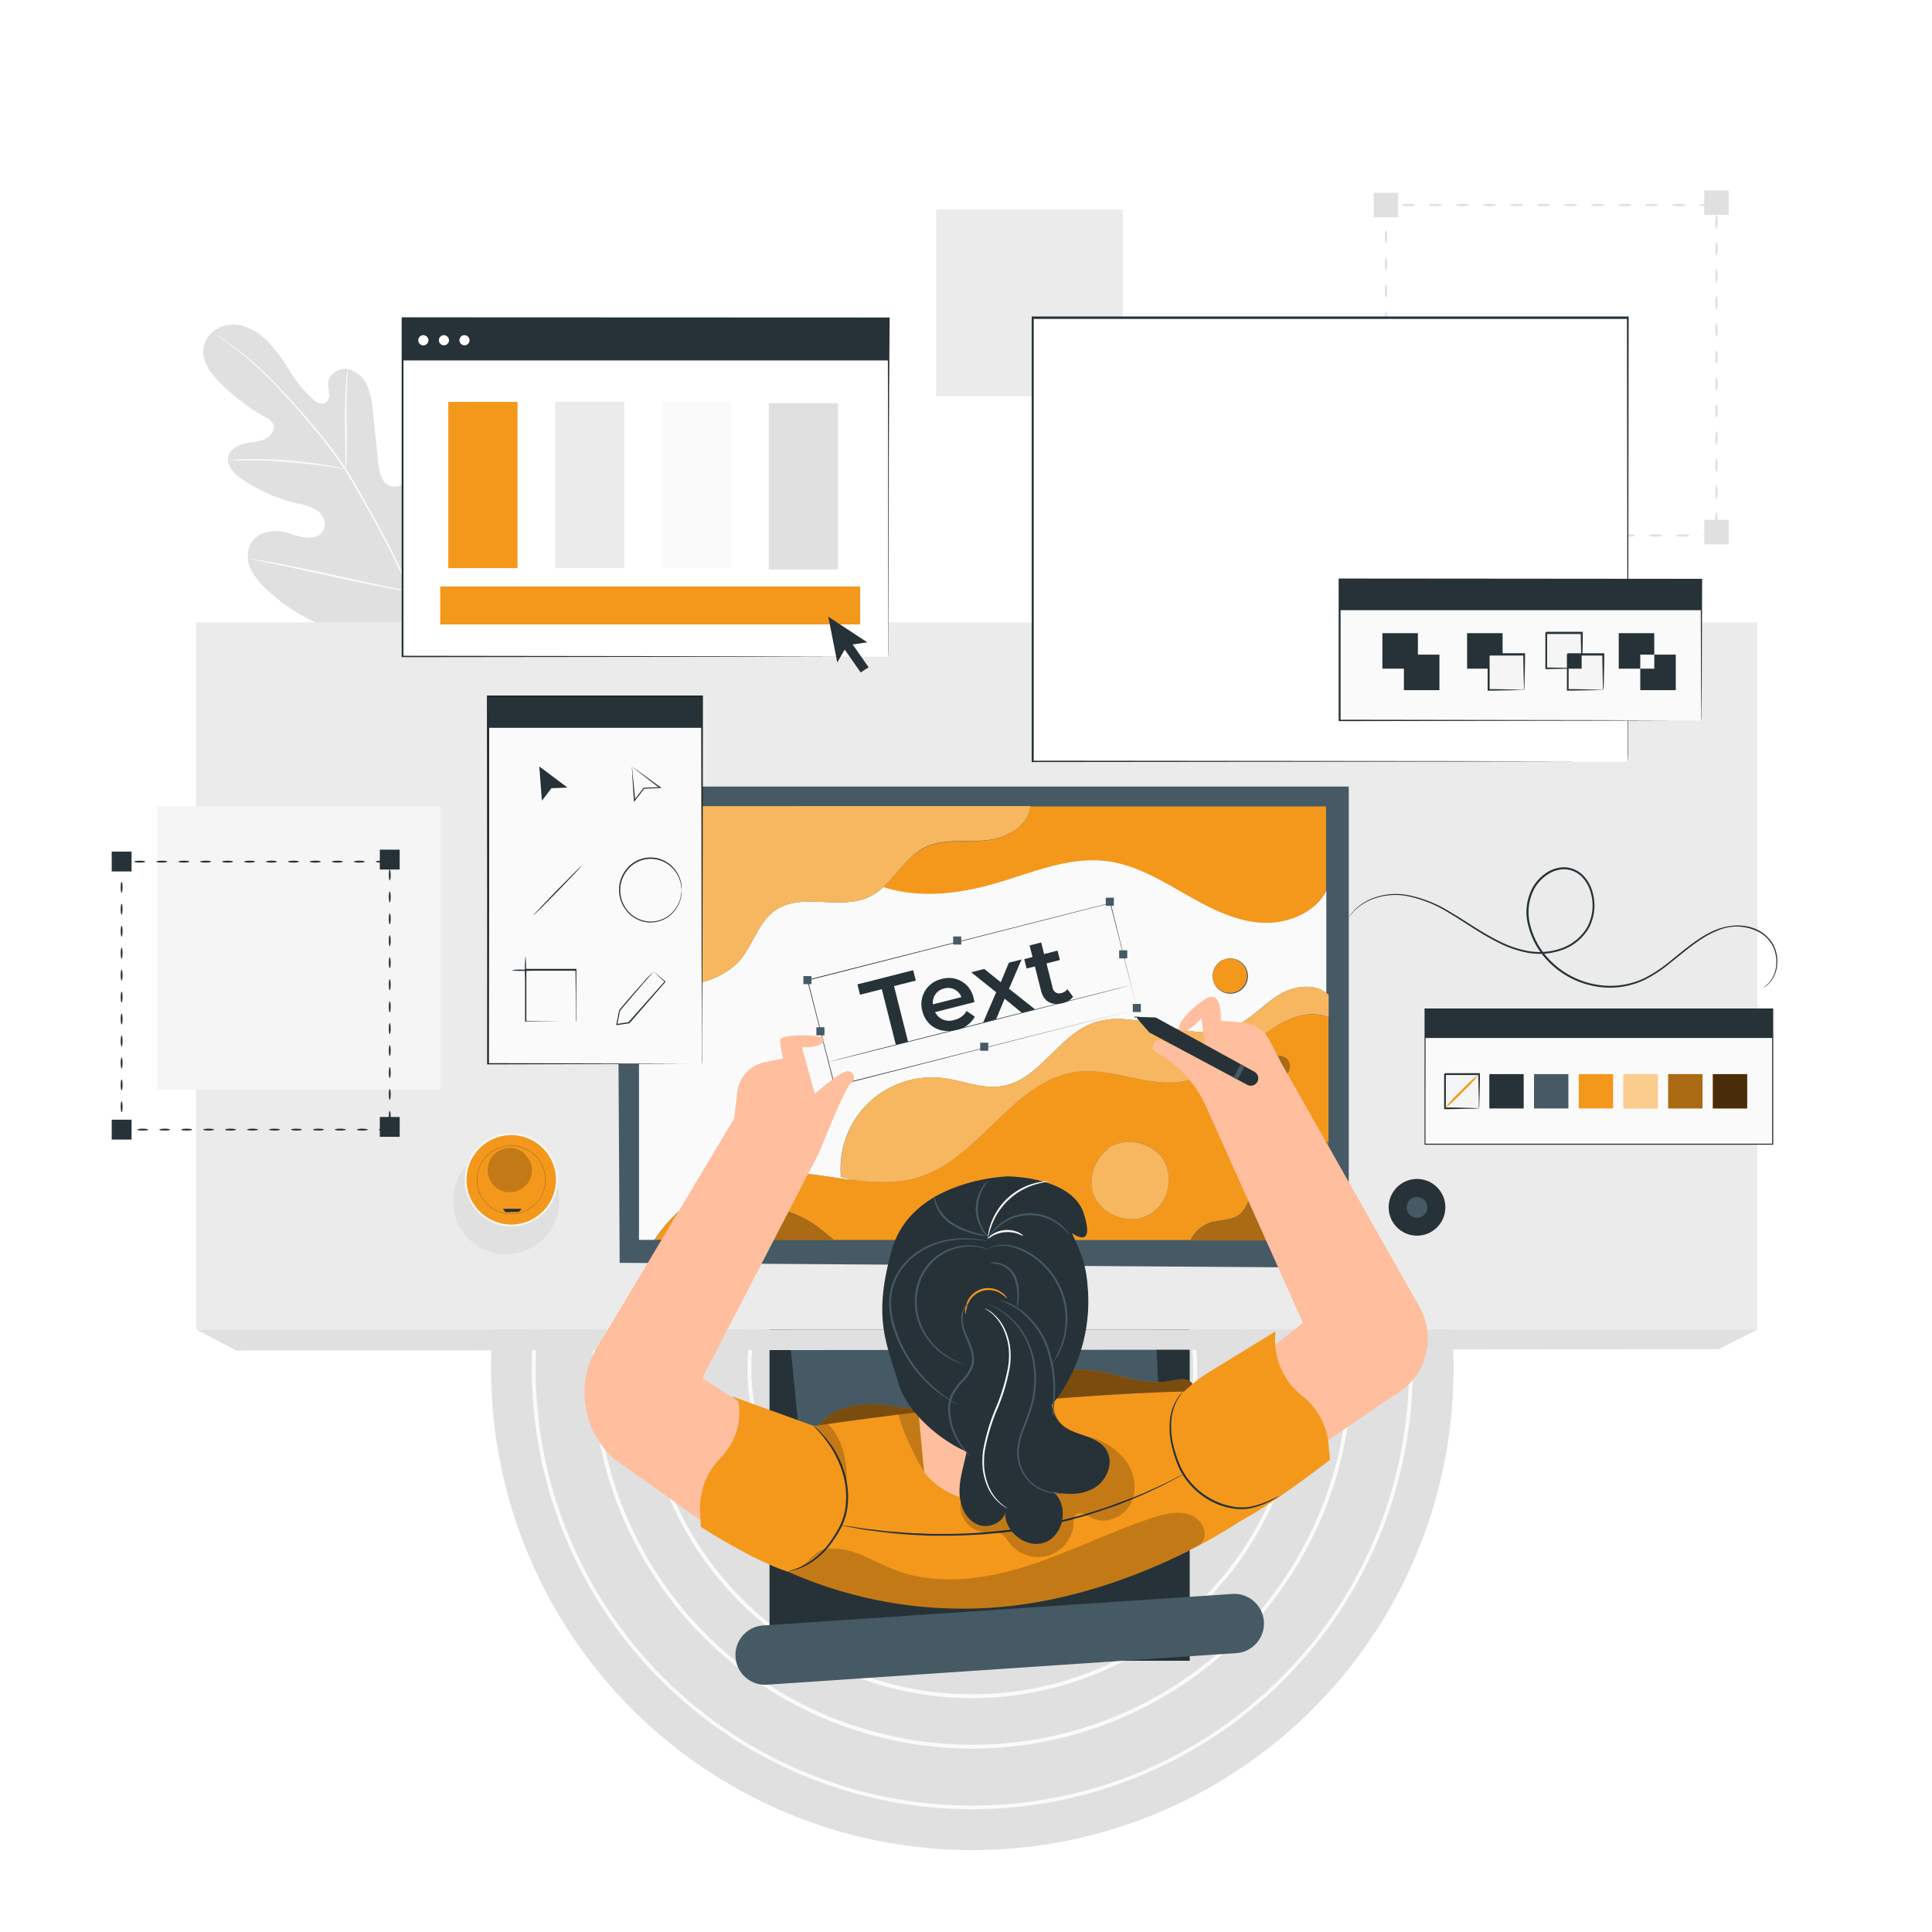 <svg xmlns="http://www.w3.org/2000/svg" xmlns:xlink="http://www.w3.org/1999/xlink" xmlns:svgjs="http://svgjs.com/svgjs" class="animated" id="freepik_stories-designer" viewBox="0 0 500 500"><style>svg#freepik_stories-designer:not(.animated) .animable {opacity: 0;}svg#freepik_stories-designer.animated #freepik--Windows--inject-65 {animation: 1.5s Infinite linear heartbeat;animation-delay: 0s;} @keyframes heartbeat { 0% { transform: scale(1); } 10% { transform: scale(1.1); } 30% { transform: scale(1); } 40% { transform: scale(1); } 50% { transform: scale(1.1); } 60% { transform: scale(1); } 100% { transform: scale(1); } } </style><g id="freepik--background-complete--inject-65" style="transform-origin: 249.983px 264.045px 0px;" class="animable"><path d="M440.71,138.59c0-.17.78-.31,1.75-.31s1.75.14,1.75.31-.78.3-1.75.3S440.71,138.75,440.71,138.59Z" style="fill: rgb(224, 224, 224); transform-origin: 442.46px 138.585px 0px;" id="elmh4m6qk1nt8" class="animable"></path><path d="M433.71,138.59c0-.17.78-.31,1.75-.31s1.75.14,1.75.31-.78.3-1.75.3S433.71,138.75,433.71,138.59Z" style="fill: rgb(224, 224, 224); transform-origin: 435.46px 138.585px 0px;" id="el7s41onxcfvr" class="animable"></path><path d="M426.71,138.59c0-.17.78-.31,1.75-.31s1.75.14,1.75.31-.79.3-1.75.3S426.71,138.75,426.71,138.59Z" style="fill: rgb(224, 224, 224); transform-origin: 428.46px 138.585px 0px;" id="els58dbqci6wb" class="animable"></path><path d="M419.71,138.59c0-.17.78-.31,1.75-.31s1.75.14,1.75.31-.79.3-1.75.3S419.71,138.75,419.71,138.59Z" style="fill: rgb(224, 224, 224); transform-origin: 421.46px 138.585px 0px;" id="elr7ppqm0loqe" class="animable"></path><path d="M412.7,138.59c0-.17.79-.31,1.75-.31s1.75.14,1.75.31-.78.3-1.75.3S412.7,138.75,412.7,138.59Z" style="fill: rgb(224, 224, 224); transform-origin: 414.45px 138.585px 0px;" id="el7kqks2m17p7" class="animable"></path><path d="M405.7,138.59c0-.17.79-.31,1.75-.31s1.75.14,1.75.31-.78.3-1.75.3S405.7,138.75,405.7,138.59Z" style="fill: rgb(224, 224, 224); transform-origin: 407.45px 138.585px 0px;" id="elrsb1tel4by" class="animable"></path><path d="M398.7,138.59c0-.17.78-.31,1.75-.31s1.75.14,1.75.31-.78.3-1.75.3S398.7,138.75,398.7,138.59Z" style="fill: rgb(224, 224, 224); transform-origin: 400.45px 138.585px 0px;" id="elzuna2lg97eo" class="animable"></path><path d="M391.7,138.59c0-.17.78-.31,1.75-.31s1.75.14,1.75.31-.78.3-1.75.3S391.7,138.75,391.7,138.59Z" style="fill: rgb(224, 224, 224); transform-origin: 393.45px 138.585px 0px;" id="el0z5i64npmoor" class="animable"></path><path d="M384.7,138.59c0-.17.78-.31,1.75-.31s1.75.14,1.75.31-.79.3-1.75.3S384.7,138.75,384.7,138.59Z" style="fill: rgb(224, 224, 224); transform-origin: 386.45px 138.585px 0px;" id="elhiztg72npw8" class="animable"></path><path d="M377.69,138.59c0-.17.79-.31,1.75-.31s1.75.14,1.75.31-.78.3-1.75.3S377.69,138.75,377.69,138.59Z" style="fill: rgb(224, 224, 224); transform-origin: 379.44px 138.585px 0px;" id="eliflhacbq85c" class="animable"></path><path d="M370.69,138.59c0-.17.79-.31,1.75-.31s1.75.14,1.75.31-.78.3-1.75.3S370.69,138.75,370.69,138.59Z" style="fill: rgb(224, 224, 224); transform-origin: 372.44px 138.585px 0px;" id="elfwd69xvr0y" class="animable"></path><path d="M363.69,138.59c0-.17.78-.31,1.75-.31s1.75.14,1.75.31-.78.3-1.75.3S363.69,138.75,363.69,138.59Z" style="fill: rgb(224, 224, 224); transform-origin: 365.44px 138.585px 0px;" id="ele07y2s9ekop" class="animable"></path><path d="M358.7,136.57c.17,0,.3.79.3,1.75v.27l-.3-.3c.84,0,1.49.14,1.49.3s-.65.28-1.49.3h-.3v-.58C358.4,137.36,358.53,136.57,358.7,136.57Z" style="fill: rgb(224, 224, 224); transform-origin: 359.295px 137.73px 0px;" id="el38r7a6peqwo" class="animable"></path><path d="M358.7,129.57c.17,0,.3.79.3,1.75s-.13,1.75-.3,1.75-.3-.78-.3-1.75S358.53,129.57,358.7,129.57Z" style="fill: rgb(224, 224, 224); transform-origin: 358.7px 131.32px 0px;" id="elx06bcq8iz3" class="animable"></path><path d="M358.7,122.57c.17,0,.3.78.3,1.75s-.13,1.75-.3,1.75-.3-.78-.3-1.75S358.53,122.57,358.7,122.57Z" style="fill: rgb(224, 224, 224); transform-origin: 358.7px 124.32px 0px;" id="elsrjavfon8oc" class="animable"></path><path d="M358.7,115.57c.17,0,.3.78.3,1.75s-.13,1.75-.3,1.75-.3-.78-.3-1.75S358.53,115.57,358.7,115.57Z" style="fill: rgb(224, 224, 224); transform-origin: 358.7px 117.32px 0px;" id="elkd1jp6qq35p" class="animable"></path><path d="M358.7,108.57c.17,0,.3.78.3,1.75s-.13,1.75-.3,1.75-.3-.79-.3-1.75S358.53,108.57,358.7,108.57Z" style="fill: rgb(224, 224, 224); transform-origin: 358.7px 110.32px 0px;" id="elrvi0178g89m" class="animable"></path><path d="M358.7,101.56c.17,0,.3.79.3,1.76s-.13,1.75-.3,1.75-.3-.79-.3-1.75S358.53,101.56,358.7,101.56Z" style="fill: rgb(224, 224, 224); transform-origin: 358.7px 103.315px 0px;" id="el5vry3d68vwn" class="animable"></path><path d="M358.7,94.56c.17,0,.3.79.3,1.75s-.13,1.75-.3,1.75-.3-.78-.3-1.75S358.53,94.56,358.7,94.56Z" style="fill: rgb(224, 224, 224); transform-origin: 358.7px 96.31px 0px;" id="elb3y0uvyupyn" class="animable"></path><path d="M358.7,87.56c.17,0,.3.78.3,1.75s-.13,1.75-.3,1.75-.3-.78-.3-1.75S358.53,87.56,358.7,87.56Z" style="fill: rgb(224, 224, 224); transform-origin: 358.7px 89.31px 0px;" id="elqdpg8e93q1p" class="animable"></path><path d="M358.7,80.56c.17,0,.3.78.3,1.75s-.13,1.75-.3,1.75-.3-.78-.3-1.75S358.53,80.56,358.7,80.56Z" style="fill: rgb(224, 224, 224); transform-origin: 358.7px 82.31px 0px;" id="elq6jpr95dueg" class="animable"></path><path d="M358.7,73.56c.17,0,.3.78.3,1.75s-.13,1.75-.3,1.75-.3-.79-.3-1.75S358.53,73.56,358.7,73.56Z" style="fill: rgb(224, 224, 224); transform-origin: 358.7px 75.31px 0px;" id="ely1pq1jvoewl" class="animable"></path><path d="M358.7,66.56c.17,0,.3.78.3,1.75s-.13,1.75-.3,1.75-.3-.79-.3-1.75S358.53,66.56,358.7,66.56Z" style="fill: rgb(224, 224, 224); transform-origin: 358.7px 68.31px 0px;" id="el6g4d5ahi757" class="animable"></path><path d="M358.7,59.55c.17,0,.3.79.3,1.75s-.13,1.75-.3,1.75-.3-.78-.3-1.75S358.53,59.55,358.7,59.55Z" style="fill: rgb(224, 224, 224); transform-origin: 358.7px 61.3px 0px;" id="elbpoop6busts" class="animable"></path><path d="M359.23,53.08c0,.08-.2.16-.53.21l.22-.21A8.09,8.09,0,0,1,359,54.3c0,1-.13,1.75-.3,1.75s-.3-.78-.3-1.75a8.09,8.09,0,0,1,.08-1.22l0-.25.17,0C359,52.91,359.23,53,359.23,53.08Z" style="fill: rgb(224, 224, 224); transform-origin: 358.815px 54.44px 0px;" id="ele65cmhn0tnc" class="animable"></path><path d="M366.23,53.08c0,.16-.79.3-1.75.3s-1.75-.14-1.75-.3.78-.31,1.75-.31S366.23,52.91,366.23,53.08Z" style="fill: rgb(224, 224, 224); transform-origin: 364.48px 53.075px 0px;" id="ell6m21okg9n" class="animable"></path><path d="M373.23,53.08c0,.16-.78.3-1.75.3s-1.75-.14-1.75-.3.78-.31,1.75-.31S373.23,52.91,373.23,53.08Z" style="fill: rgb(224, 224, 224); transform-origin: 371.48px 53.075px 0px;" id="elth3bq7f4r1" class="animable"></path><path d="M380.23,53.08c0,.16-.78.3-1.75.3s-1.75-.14-1.75-.3.78-.31,1.75-.31S380.23,52.91,380.23,53.08Z" style="fill: rgb(224, 224, 224); transform-origin: 378.48px 53.075px 0px;" id="els37jcsjo6r9" class="animable"></path><path d="M387.23,53.08c0,.16-.78.3-1.75.3s-1.75-.14-1.75-.3.79-.31,1.75-.31S387.23,52.91,387.23,53.08Z" style="fill: rgb(224, 224, 224); transform-origin: 385.48px 53.075px 0px;" id="elewrqsnyqmr" class="animable"></path><path d="M394.23,53.08c0,.16-.78.3-1.75.3s-1.75-.14-1.75-.3.79-.31,1.75-.31S394.23,52.91,394.23,53.08Z" style="fill: rgb(224, 224, 224); transform-origin: 392.48px 53.075px 0px;" id="elcaayrg8up7b" class="animable"></path><path d="M401.24,53.08c0,.16-.79.3-1.75.3s-1.75-.14-1.75-.3.78-.31,1.75-.31S401.24,52.91,401.24,53.08Z" style="fill: rgb(224, 224, 224); transform-origin: 399.49px 53.075px 0px;" id="eltd2e589187" class="animable"></path><path d="M408.24,53.08c0,.16-.79.3-1.75.3s-1.75-.14-1.75-.3.78-.31,1.75-.31S408.24,52.91,408.24,53.08Z" style="fill: rgb(224, 224, 224); transform-origin: 406.49px 53.075px 0px;" id="el1xnz46oq4ks" class="animable"></path><path d="M415.24,53.08c0,.16-.78.3-1.75.3s-1.75-.14-1.75-.3.78-.31,1.75-.31S415.24,52.91,415.24,53.08Z" style="fill: rgb(224, 224, 224); transform-origin: 413.49px 53.075px 0px;" id="el8ksbzvjyiey" class="animable"></path><path d="M422.24,53.08c0,.16-.78.3-1.75.3s-1.75-.14-1.75-.3.78-.31,1.75-.31S422.24,52.91,422.24,53.08Z" style="fill: rgb(224, 224, 224); transform-origin: 420.49px 53.075px 0px;" id="el88sqfmi967v" class="animable"></path><path d="M429.24,53.08c0,.16-.78.3-1.75.3s-1.75-.14-1.75-.3.79-.31,1.75-.31S429.24,52.91,429.24,53.08Z" style="fill: rgb(224, 224, 224); transform-origin: 427.49px 53.075px 0px;" id="elsip276n9lcn" class="animable"></path><path d="M436.25,53.08c0,.16-.79.3-1.75.3s-1.76-.14-1.76-.3.79-.31,1.76-.31S436.25,52.91,436.25,53.08Z" style="fill: rgb(224, 224, 224); transform-origin: 434.495px 53.075px 0px;" id="ellcsgnw0ifoa" class="animable"></path><path d="M443.25,53.08c0,.16-.79.3-1.75.3s-1.75-.14-1.75-.3.78-.31,1.75-.31S443.25,52.91,443.25,53.08Z" style="fill: rgb(224, 224, 224); transform-origin: 441.5px 53.075px 0px;" id="elzsplk73mcgc" class="animable"></path><path d="M444.21,59.11c-.17,0-.3-.78-.3-1.75s.13-1.75.3-1.75.31.79.31,1.75S444.38,59.11,444.21,59.11Z" style="fill: rgb(224, 224, 224); transform-origin: 444.215px 57.36px 0px;" id="elwqs72g3a35n" class="animable"></path><path d="M444.21,66.12c-.17,0-.3-.79-.3-1.75s.13-1.75.3-1.75.31.78.31,1.75S444.38,66.12,444.21,66.12Z" style="fill: rgb(224, 224, 224); transform-origin: 444.215px 64.37px 0px;" id="el0np52h8rsrq" class="animable"></path><path d="M444.21,73.12c-.17,0-.3-.79-.3-1.75s.13-1.75.3-1.75.31.78.31,1.75S444.38,73.12,444.21,73.12Z" style="fill: rgb(224, 224, 224); transform-origin: 444.215px 71.37px 0px;" id="el2x9j8r2waa3" class="animable"></path><path d="M444.21,80.12c-.17,0-.3-.78-.3-1.75s.13-1.75.3-1.75.31.78.31,1.75S444.38,80.12,444.21,80.12Z" style="fill: rgb(224, 224, 224); transform-origin: 444.215px 78.37px 0px;" id="el7l3bd91z1dv" class="animable"></path><path d="M444.21,87.12c-.17,0-.3-.78-.3-1.75s.13-1.75.3-1.75.31.78.31,1.75S444.38,87.12,444.21,87.12Z" style="fill: rgb(224, 224, 224); transform-origin: 444.215px 85.37px 0px;" id="elr73naduai" class="animable"></path><path d="M444.21,94.12c-.17,0-.3-.78-.3-1.75s.13-1.75.3-1.75.31.79.31,1.75S444.38,94.12,444.21,94.12Z" style="fill: rgb(224, 224, 224); transform-origin: 444.215px 92.37px 0px;" id="el58fgcda8wnx" class="animable"></path><path d="M444.21,101.13c-.17,0-.3-.79-.3-1.76s.13-1.75.3-1.75.31.79.31,1.75S444.38,101.13,444.21,101.13Z" style="fill: rgb(224, 224, 224); transform-origin: 444.215px 99.375px 0px;" id="elxoa0xkt3wd9" class="animable"></path><path d="M444.21,108.13c-.17,0-.3-.79-.3-1.75s.13-1.75.3-1.75.31.78.31,1.75S444.38,108.13,444.21,108.13Z" style="fill: rgb(224, 224, 224); transform-origin: 444.215px 106.38px 0px;" id="elcru33es3f7c" class="animable"></path><path d="M444.21,115.13c-.17,0-.3-.78-.3-1.75s.13-1.75.3-1.75.31.78.31,1.75S444.38,115.13,444.21,115.13Z" style="fill: rgb(224, 224, 224); transform-origin: 444.215px 113.38px 0px;" id="elytxl6ao5rjn" class="animable"></path><path d="M444.21,122.13c-.17,0-.3-.78-.3-1.75s.13-1.75.3-1.75.31.78.31,1.75S444.38,122.13,444.21,122.13Z" style="fill: rgb(224, 224, 224); transform-origin: 444.215px 120.38px 0px;" id="elajybxw5v8u8" class="animable"></path><path d="M444.21,129.13c-.17,0-.3-.78-.3-1.75s.13-1.75.3-1.75.31.79.31,1.75S444.38,129.13,444.21,129.13Z" style="fill: rgb(224, 224, 224); transform-origin: 444.215px 127.38px 0px;" id="elnlrijtvgxwk" class="animable"></path><path d="M444.21,136.13c-.17,0-.3-.78-.3-1.75s.13-1.75.3-1.75.31.79.31,1.75S444.38,136.13,444.21,136.13Z" style="fill: rgb(224, 224, 224); transform-origin: 444.215px 134.38px 0px;" id="el3s8f3fbct3i" class="animable"></path><rect x="441.05" y="134.55" width="6.33" height="6.33" style="fill: rgb(224, 224, 224); transform-origin: 444.215px 137.715px 0px;" id="elkgxk1w03y8" class="animable"></rect><rect x="355.53" y="135.42" width="6.33" height="6.33" style="fill: rgb(224, 224, 224); transform-origin: 358.695px 138.585px 0px;" id="el6mh0n4zk2p8" class="animable"></rect><rect x="441.05" y="49.29" width="6.33" height="6.33" style="fill: rgb(224, 224, 224); transform-origin: 444.215px 52.455px 0px;" id="eluatwtcd15gl" class="animable"></rect><rect x="355.53" y="49.91" width="6.33" height="6.33" style="fill: rgb(224, 224, 224); transform-origin: 358.695px 53.075px 0px;" id="eluw5phxm77ee" class="animable"></rect><path d="M111.12,162c11.06-9.7,12.07-25.54,10-39.45-.34-2.32-.35-4.81-1.69-6.73s-4.07-3-6-1.83c-1.64,1-2.18,3.11-3,4.88a13.72,13.72,0,0,1-4.89,5.82c-1.4.94-3.19,1.61-4.74,1-2.14-.89-2.68-3.64-2.92-6l-1.35-13a21.82,21.82,0,0,0-1.46-6.81,7.26,7.26,0,0,0-5.06-4.37c-2.27-.37-4.86,1.2-5.08,3.52a20.29,20.29,0,0,0,.26,2.9,2.45,2.45,0,0,1-1.18,2.45,2.81,2.81,0,0,1-2.66-.78,31.2,31.2,0,0,1-6.46-7.75,43.12,43.12,0,0,0-6.11-8c-2.46-2.32-5.69-4-9-3.83s-6.65,2.62-7.13,6,1.79,6.47,4.16,8.89a52.34,52.34,0,0,0,11.91,9.08,4.31,4.31,0,0,1,2,1.74c.67,1.49-.63,3.19-2.1,3.86-1.66.77-3.56.8-5.34,1.21s-3.66,1.43-4.15,3.21c-.69,2.48,1.57,4.74,3.7,6.15a44.57,44.57,0,0,0,14,6.13A15.2,15.2,0,0,1,82,132.05c1.51,1,2.57,3,1.92,4.77s-2.73,2.48-4.55,2.35a31.08,31.08,0,0,1-5.3-1.38c-3.32-.85-7.41-.18-9.15,2.8a7.4,7.4,0,0,0-.07,6.57A17,17,0,0,0,69,152.51a44.87,44.87,0,0,0,20.52,11.28c7.67,1.75,14.6,1.69,21.65-1.81" style="fill: rgb(224, 224, 224); transform-origin: 87.286px 124.463px 0px;" id="ell52wh2cj02j" class="animable"></path><path d="M112.45,172.31a102.72,102.72,0,0,0-5.9-18.69,208,208,0,0,0-10.72-21.46l-3.1-5.49c-1-1.79-2-3.57-3.13-5.26a103.71,103.71,0,0,0-6.86-9.3c-2.33-2.85-4.64-5.47-6.82-7.91s-4.26-4.66-6.24-6.61a81.66,81.66,0,0,0-10-8.5c-1.26-.91-2.26-1.58-2.94-2l-.78-.5a2.1,2.1,0,0,0-.27-.16l.25.19.75.54c.67.47,1.65,1.16,2.89,2.09a87.52,87.52,0,0,1,9.92,8.59c2,2,4,4.19,6.19,6.63s4.46,5.07,6.78,7.93a104.53,104.53,0,0,1,6.81,9.28c1.09,1.67,2.09,3.44,3.11,5.24l3.1,5.48a215.94,215.94,0,0,1,10.73,21.4,104.9,104.9,0,0,1,6,18.61" style="fill: rgb(250, 250, 250); transform-origin: 84.07px 129.42px 0px;" id="eluyw52id8xsr" class="animable"></path><path d="M89.48,121.41a4.7,4.7,0,0,0,.12-1c.05-.66.09-1.61.13-2.78.07-2.34.06-5.59,0-9.16s0-6.81.12-9.15c0-1.17.1-2.11.14-2.77a4.71,4.71,0,0,0,0-1,5,5,0,0,0-.18,1c-.1.65-.2,1.59-.28,2.76-.19,2.34-.28,5.59-.25,9.17s.06,6.72.08,9.16c0,1.1,0,2,0,2.77A4.3,4.3,0,0,0,89.48,121.41Z" style="fill: rgb(250, 250, 250); transform-origin: 89.645px 108.48px 0px;" id="el4c3n3fi3m3r" class="animable"></path><path d="M59.05,119.13a6.56,6.56,0,0,0,1.2,0c.78,0,1.89,0,3.28,0,2.76,0,6.58.12,10.78.44s8,.79,10.74,1.2c1.37.2,2.47.39,3.23.51a6.48,6.48,0,0,0,1.2.16,6.46,6.46,0,0,0-1.16-.32c-.76-.18-1.86-.41-3.23-.65-2.73-.49-6.53-1-10.75-1.33a105.35,105.35,0,0,0-10.82-.32c-1.39,0-2.5.11-3.28.18A5.89,5.89,0,0,0,59.05,119.13Z" style="fill: rgb(250, 250, 250); transform-origin: 74.265px 120.117px 0px;" id="el95eye0xsq0g" class="animable"></path><path d="M106.12,153.11s.07-.13.17-.38.23-.69.39-1.14c.33-1,.78-2.43,1.31-4.22,1.06-3.57,2.37-8.55,3.74-14.07s2.64-10.51,3.63-14.1c.48-1.75.88-3.19,1.18-4.25.12-.47.23-.85.31-1.16s.1-.41.08-.42a1.85,1.85,0,0,0-.16.39c-.11.31-.24.68-.39,1.14-.34,1-.78,2.42-1.31,4.21-1.07,3.58-2.38,8.56-3.75,14.08s-2.64,10.51-3.62,14.1c-.49,1.75-.89,3.18-1.18,4.25-.13.46-.23.85-.32,1.16A2.37,2.37,0,0,0,106.12,153.11Z" style="fill: rgb(250, 250, 250); transform-origin: 111.529px 133.24px 0px;" id="el1kbwvrrjxmt" class="animable"></path><path d="M65.09,144.71a1.27,1.27,0,0,0,.41.12l1.2.26,4.39.91c3.71.76,8.82,1.88,14.47,3.12s10.78,2.32,14.51,3c1.86.34,3.37.61,4.42.77l1.21.18a1.48,1.48,0,0,0,.42,0,2.56,2.56,0,0,0-.41-.12l-1.19-.26-4.4-.9c-3.71-.77-8.82-1.89-14.47-3.13s-10.77-2.32-14.5-3c-1.87-.34-3.38-.61-4.42-.77l-1.21-.18A2.28,2.28,0,0,0,65.09,144.71Z" style="fill: rgb(250, 250, 250); transform-origin: 85.605px 148.892px 0px;" id="elebtsqcb0h8i" class="animable"></path><g id="elym3k5ur475q"><circle cx="251.63" cy="354.25" r="124.55" style="fill: rgb(224, 224, 224); transform-origin: 251.63px 354.25px 0px; transform: rotate(-45deg);" class="animable"></circle></g><path d="M251.63,452.54a98.29,98.29,0,1,1,98.29-98.29A98.4,98.4,0,0,1,251.63,452.54Zm0-195.58a97.29,97.29,0,1,0,97.29,97.29A97.39,97.39,0,0,0,251.63,257Z" style="fill: rgb(250, 250, 250); transform-origin: 251.63px 354.25px 0px;" id="elz1ieiawple" class="animable"></path><path d="M251.63,468.22a114,114,0,1,1,114-114A114.1,114.1,0,0,1,251.63,468.22Zm0-226.94a113,113,0,1,0,113,113A113.1,113.1,0,0,0,251.63,241.28Z" style="fill: rgb(250, 250, 250); transform-origin: 251.63px 354.22px 0px;" id="elhpnvpdu317" class="animable"></path><path d="M251.63,439.47a85.22,85.22,0,1,1,85.22-85.22A85.32,85.32,0,0,1,251.63,439.47Zm0-169.44a84.22,84.22,0,1,0,84.22,84.22A84.32,84.32,0,0,0,251.63,270Z" style="fill: rgb(250, 250, 250); transform-origin: 251.63px 354.25px 0px;" id="elxqfgnymn1gg" class="animable"></path><path d="M251.63,426.12a71.87,71.87,0,1,1,71.87-71.87A72,72,0,0,1,251.63,426.12Zm0-142.74a70.87,70.87,0,1,0,70.87,70.87A70.95,70.95,0,0,0,251.63,283.38Z" style="fill: rgb(250, 250, 250); transform-origin: 251.629px 354.249px 0px;" id="elhuz5zmj8pwf" class="animable"></path><path d="M251.63,412.43a58.18,58.18,0,1,1,58.18-58.18A58.25,58.25,0,0,1,251.63,412.43Zm0-115.36a57.18,57.18,0,1,0,57.18,57.18A57.25,57.25,0,0,0,251.63,297.07Z" style="fill: rgb(250, 250, 250); transform-origin: 251.629px 354.249px 0px;" id="el2algwhqlgzz" class="animable"></path><path d="M251.63,400.11a45.86,45.86,0,1,1,45.86-45.86A45.92,45.92,0,0,1,251.63,400.11Zm0-90.72a44.86,44.86,0,1,0,44.86,44.86A44.91,44.91,0,0,0,251.63,309.39Z" style="fill: rgb(250, 250, 250); transform-origin: 251.629px 354.249px 0px;" id="els027a6lcr8" class="animable"></path><rect x="242.28" y="54.22" width="48.33" height="48.33" style="fill: rgb(235, 235, 235); transform-origin: 266.445px 78.385px 0px;" id="elt3nf9sxyby" class="animable"></rect></g><g id="freepik--Desk--inject-65" style="transform-origin: 252.795px 298.534px 0px;" class="animable"><g id="el63y9faa3i7s"><rect x="199.15" y="310.36" width="108.75" height="119.44" style="fill: rgb(38, 50, 56); transform-origin: 253.525px 370.08px 0px; transform: rotate(-4.004deg);" class="animable"></rect></g><polygon points="300.12 366.73 298.52 331.51 203.79 340.4 207.4 376.98 300.12 366.73" style="fill: rgb(69, 90, 100); transform-origin: 251.955px 354.245px 0px;" id="eltcvu3tdx98i" class="animable"></polygon><path d="M319.94,427.83,198.53,436a7.68,7.68,0,0,1-8.18-7.15h0a7.67,7.67,0,0,1,7.15-8.18l121.41-8.16a7.68,7.68,0,0,1,8.18,7.15h0A7.68,7.68,0,0,1,319.94,427.83Z" style="fill: rgb(69, 90, 100); transform-origin: 258.719px 424.255px 0px;" id="el6srh4ut6ves" class="animable"></path><rect x="50.76" y="161.05" width="404.06" height="183.04" style="fill: rgb(235, 235, 235); transform-origin: 252.79px 252.57px 0px;" id="elh14gz1lkubl" class="animable"></rect><polygon points="50.76 344.09 61.2 349.53 444.82 349.17 454.83 344.09 50.76 344.09" style="fill: rgb(224, 224, 224); transform-origin: 252.795px 346.81px 0px;" id="elkt9667sq4a" class="animable"></polygon></g><g id="freepik--Character--inject-65" style="transform-origin: 305.613px 309.963px 0px;" class="animable animator-active"><polygon points="160.37 326.82 159.65 203.56 349.06 203.56 349.06 328.1 160.37 326.82" style="fill: rgb(69, 90, 100); transform-origin: 254.355px 265.83px 0px;" id="elcxa55at9ym" class="animable"></polygon><path d="M199.45,303.36c7.33-.39,14.79,1.34,22.11,2.18l-3.93-1A23.62,23.62,0,0,1,243.9,279c5.21.61,10.34,2.95,15.51,2.08,9.48-1.6,14.36-12.89,23.36-16.27,11.51-4.32,24.92,5.78,36.27,1.05,4.6-1.91,7.94-6,12.21-8.54,3.66-2.19,9-2.83,12-.3V230.5c-3,5.87-10.5,8.72-17.23,8.16-7.13-.59-13.63-4.17-19.83-7.73s-12.57-7.27-19.68-8.19c-10.1-1.29-19.9,3.22-29.7,6-8.85,2.5-18.38,3.57-27.21,1l-.87-.3a15,15,0,0,1-3.69,2.62c-7.51,3.64-17.54-1.24-24.4,3.52-4.12,2.85-5.55,8.19-8.57,12.18-5.57,7.36-19,9.49-26.7,4.33V313l0,7.88h4A39,39,0,0,1,199.45,303.36Zm116-54.32a4,4,0,0,1,1.54-.74l.21-.08-.08,0a4.57,4.57,0,1,1-1.23.57Z" style="fill: rgb(250, 250, 250); transform-origin: 254.31px 271.697px 0px;" id="ellu9a4t5vb3" class="animable"></path><path d="M343.29,257c-3.08-2.53-8.38-1.89-12,.3-4.27,2.57-7.61,6.63-12.21,8.54-11.35,4.73-24.76-5.37-36.27-1.05-9,3.38-13.88,14.67-23.36,16.27-5.17.87-10.3-1.47-15.51-2.08a23.62,23.62,0,0,0-26.27,25.53l3.93,1c5.71.66,11.34.78,16.76-1.05,15.62-5.28,24.13-25.18,40.51-27.07,9.09-1.05,18.16,4,27.17,2.47,7.32-1.24,13.14-6.55,19.18-10.85s11.88-8.26,18.62-5.79v-5.79C343.64,257.3,343.47,257.14,343.29,257Z" style="fill: rgb(244, 152, 28); transform-origin: 280.71px 280.658px 0px;" id="eleyn2qplf01o" class="animable"></path><path d="M325.18,269c-6,4.3-11.86,9.61-19.18,10.85-9,1.54-18.08-3.52-27.17-2.47-16.38,1.89-24.89,21.79-40.51,27.07-5.42,1.83-11,1.71-16.76,1.05-7.32-.84-14.78-2.57-22.11-2.18a39,39,0,0,0-30,17.52h4a29.77,29.77,0,0,1,14.39-8.08,29.18,29.18,0,0,1,23.5,4.53c1.53,1.1,3,2.36,4.43,3.6l29.82,0c1.32-.75,2.64-1.49,4-2.17,5.4-2.74,11.57-4.65,17.5-3.39a15.25,15.25,0,0,1,9.13,5.59l31.92,0a8.79,8.79,0,0,1,5.16-4.54c2.41-.74,5.19-.46,7.24-1.91,2.4-1.68,2.85-5,3.83-7.73,2.71-7.67,11.46-12.63,19.44-11.13V263.25C337.06,260.78,331.12,264.81,325.18,269ZM297,314.59c-5.09,2.5-12.05-.31-14-5.63-1.51-4.2.4-9.19,4-11.75l-.8.37a9.2,9.2,0,0,1,3-1.54,9,9,0,0,1,1-.32l-.18.08c4.08-.88,8.78.71,11.05,4.28C304.07,304.87,302.05,312.09,297,314.59Zm35.41-36.22a2.68,2.68,0,0,1-2.62-4.68l-.27.13a2.41,2.41,0,0,1,.94-.45l.13-.05-.05,0a2.7,2.7,0,0,1,1.87,5Z" style="fill: rgb(244, 152, 28); transform-origin: 256.63px 291.708px 0px;" id="elv72m5ktfsdq" class="animable"></path><path d="M324.36,306.84c-1,2.77-1.43,6.05-3.83,7.73-2,1.45-4.83,1.17-7.24,1.91a8.79,8.79,0,0,0-5.16,4.54l35.67,0V295.71C335.82,294.21,327.07,299.17,324.36,306.84Z" style="fill: rgb(244, 152, 28); transform-origin: 325.965px 308.231px 0px;" id="elhhvd7ilmx1e" class="animable"></path><path d="M187.85,312.8a29.77,29.77,0,0,0-14.39,8.08l42.32.05c-1.45-1.24-2.9-2.5-4.43-3.6A29.18,29.18,0,0,0,187.85,312.8Z" style="fill: rgb(244, 152, 28); transform-origin: 194.62px 316.474px 0px;" id="ely4n7hvfmxwp" class="animable"></path><path d="M267.08,315.4c-5.93-1.26-12.1.65-17.5,3.39-1.34.68-2.66,1.42-4,2.17l30.61,0A15.25,15.25,0,0,0,267.08,315.4Z" style="fill: rgb(244, 152, 28); transform-origin: 260.885px 317.982px 0px;" id="el04p76b7x2ua2" class="animable"></path><path d="M254.72,217.57c-5.33.39-11-.52-15.76,2-4.25,2.21-6.83,6.71-10.3,10,.29.1.58.21.88.29,8.83,2.56,18.36,1.48,27.21-1,9.8-2.76,19.59-7.28,29.7-6,7.1.91,13.48,4.62,19.68,8.19s12.69,7.13,19.83,7.72c6.72.56,14.19-2.29,17.22-8.16V208.7h0l-76.55,0C266.25,213.94,260,217.17,254.72,217.57Z" style="fill: rgb(244, 152, 28); transform-origin: 285.92px 223.77px 0px;" id="elbs4wyluuaxi" class="animable"></path><path d="M314.08,254a4.45,4.45,0,1,0,3.07-5.78l.08,0-.21.08a4,4,0,0,0-1.54.74l.44-.21A4.65,4.65,0,0,0,314.08,254Z" style="fill: rgb(244, 152, 28); transform-origin: 318.308px 252.525px 0px;" id="elufcrx79nnz8" class="animable"></path><path d="M290,295.8l.18-.08a9,9,0,0,0-1,.32,9.2,9.2,0,0,0-3,1.54l.8-.37c-3.57,2.56-5.48,7.55-4,11.75,1.92,5.32,8.88,8.13,14,5.63s7.1-9.72,4.07-14.51C298.77,296.51,294.07,294.92,290,295.8Z" style="fill: rgb(244, 152, 28); transform-origin: 292.478px 305.538px 0px;" id="elfxses5n7bqe" class="animable"></path><g id="eleksw6jx33b"><g style="opacity: 0.3; transform-origin: 292.478px 305.538px 0px;" class="animable"><path d="M290,295.8l.18-.08a9,9,0,0,0-1,.32,9.2,9.2,0,0,0-3,1.54l.8-.37c-3.57,2.56-5.48,7.55-4,11.75,1.92,5.32,8.88,8.13,14,5.63s7.1-9.72,4.07-14.51C298.77,296.51,294.07,294.92,290,295.8Z" style="fill: rgb(255, 255, 255); transform-origin: 292.478px 305.538px 0px;" id="eljh778w5lto" class="animable"></path></g></g><path d="M333.47,274.49a2.84,2.84,0,0,0-3-1.15l.05,0-.13.05a2.41,2.41,0,0,0-.94.45l.27-.13a2.69,2.69,0,1,0,3.71.8Z" style="fill: rgb(244, 152, 28); transform-origin: 331.173px 275.963px 0px;" id="elhcl9z0aet7p" class="animable"></path><path d="M192.11,247.76c3-4,4.45-9.33,8.57-12.18,6.86-4.76,16.89.12,24.4-3.52a15,15,0,0,0,3.69-2.62c3.47-3.25,6-7.75,10.29-10,4.74-2.47,10.44-1.55,15.77-1.95s11.42-3.59,11.8-8.87H165.06l.14,43.3.21.13C173.13,257.25,186.54,255.12,192.11,247.76Z" style="fill: rgb(244, 152, 28); transform-origin: 215.845px 231.769px 0px;" id="elhksddr64d1b" class="animable"></path><g id="el1u5wycao66a"><g style="opacity: 0.3; transform-origin: 280.71px 280.658px 0px;" class="animable"><path d="M343.29,257c-3.08-2.53-8.38-1.89-12,.3-4.27,2.57-7.61,6.63-12.21,8.54-11.35,4.73-24.76-5.37-36.27-1.05-9,3.38-13.88,14.67-23.36,16.27-5.17.87-10.3-1.47-15.51-2.08a23.62,23.62,0,0,0-26.27,25.53l3.93,1c5.71.66,11.34.78,16.76-1.05,15.62-5.28,24.13-25.18,40.51-27.07,9.09-1.05,18.16,4,27.17,2.47,7.32-1.24,13.14-6.55,19.18-10.85s11.88-8.26,18.62-5.79v-5.79C343.64,257.3,343.47,257.14,343.29,257Z" style="fill: rgb(255, 255, 255); transform-origin: 280.71px 280.658px 0px;" id="elkwajyoz5qcr" class="animable"></path></g></g><g id="elkll36ee8rx"><g style="opacity: 0.3; transform-origin: 215.845px 231.77px 0px;" class="animable"><path d="M238.21,208.66H165.06l.14,43.3.21.13c7.72,5.16,21.13,3,26.7-4.33,3-4,4.45-9.33,8.57-12.18,6.86-4.76,16.89.12,24.4-3.52a15,15,0,0,0,3.69-2.62c3.47-3.25,6-7.75,10.29-10,4.74-2.47,10.44-1.55,15.77-1.95s11.42-3.59,11.8-8.87" style="fill: rgb(255, 255, 255); transform-origin: 215.845px 231.77px 0px;" id="elfzyuzo33o" class="animable"></path></g></g><path d="M294.29,261.14c-.33-1.27-2.69-10.47-7-27.37l.08,0L209,253.76h0l.08-.13c2.42,9.54,4.76,18.78,7,27.39l-.12-.07,78.39-19.81-78.34,20-.1,0,0-.1c-2.19-8.61-4.54-17.85-7-27.39l0-.1.1,0h0l78.36-19.87.07,0,0,.07C291.65,250.65,294,259.86,294.29,261.14Z" style="fill: rgb(38, 50, 56); transform-origin: 251.63px 257.41px 0px;" id="elynzn2uqddci" class="animable"></path><g id="el46ms2e3csqx"><rect x="293.17" y="259.82" width="2.09" height="2.09" style="fill: rgb(69, 90, 100); transform-origin: 294.215px 260.865px 0px; transform: rotate(-14.25deg);" class="animable"></rect></g><g id="elxx01shf9fqs"><rect x="214.88" y="280" width="2.09" height="2.09" style="fill: rgb(69, 90, 100); transform-origin: 215.925px 281.045px 0px; transform: rotate(-14.25deg);" class="animable"></rect></g><g id="el610ux60u85t"><rect x="286.18" y="232.32" width="2.09" height="2.09" style="fill: rgb(69, 90, 100); transform-origin: 287.225px 233.365px 0px; transform: rotate(-14.25deg);" class="animable"></rect></g><g id="el99pwac6sesw"><rect x="246.68" y="242.36" width="2.09" height="2.09" style="fill: rgb(69, 90, 100); transform-origin: 247.725px 243.405px 0px; transform: rotate(-14.25deg);" class="animable"></rect></g><g id="elt51hk2dym3o"><rect x="253.67" y="269.85" width="2.09" height="2.09" style="fill: rgb(69, 90, 100); transform-origin: 254.715px 270.895px 0px; transform: rotate(-14.25deg);" class="animable"></rect></g><g id="el56rmyiqkwa4"><rect x="211.28" y="265.85" width="2.09" height="2.09" style="fill: rgb(69, 90, 100); transform-origin: 212.325px 266.895px 0px; transform: rotate(-14.25deg);" class="animable"></rect></g><g id="elmak3dgjw6ve"><rect x="289.64" y="245.94" width="2.09" height="2.09" style="fill: rgb(69, 90, 100); transform-origin: 290.685px 246.985px 0px; transform: rotate(-14.25deg);" class="animable"></rect></g><g id="elr0kogn8o40d"><rect x="207.92" y="252.61" width="2.09" height="2.09" style="fill: rgb(69, 90, 100); transform-origin: 208.965px 253.655px 0px; transform: rotate(-14.25deg);" class="animable"></rect></g><path d="M228.21,256l-5.64,1.43-.68-2.67,14.44-3.67.68,2.68-5.64,1.43L235,269.58l-3.16.81Z" style="fill: rgb(38, 50, 56); transform-origin: 229.45px 260.74px 0px;" id="eld4cbxqsksqs" class="animable"></path><path d="M252.17,259.35,242,261.94a4.06,4.06,0,0,0,5,2,4.78,4.78,0,0,0,3.16-2.3l2.11,1.46a6.8,6.8,0,0,1-4.69,3.44c-4.35,1.1-7.88-1-8.87-4.84a6.66,6.66,0,0,1,5-8.34,6.53,6.53,0,0,1,8.27,5C252.05,258.68,252.12,259.05,252.17,259.35Zm-10.73.58,7.37-1.87a3.64,3.64,0,0,0-4.47-2.23A3.71,3.71,0,0,0,241.44,259.93Z" style="fill: rgb(38, 50, 56); transform-origin: 245.362px 259.96px 0px;" id="elrbtarm07cfa" class="animable"></path><path d="M264.44,262.11,260,258.46l-2.22,5.35-3.35.85,3.38-7.87-6.46-5.17,3.38-.86,4.27,3.45,2.1-5.07,3.28-.83-3.25,7.58,6.77,5.35Z" style="fill: rgb(38, 50, 56); transform-origin: 259.625px 256.485px 0px;" id="elvswj2rgk38n" class="animable"></path><path d="M277.73,258A4.93,4.93,0,0,1,275,259.6c-2.84.72-4.86-.37-5.59-3.24l-1.58-6.25-2.14.54-.62-2.43,2.14-.54-.75-3,3-.77.75,3,3.48-.89.61,2.43-3.47.89,1.57,6.17a1.73,1.73,0,0,0,2.29,1.49,2.74,2.74,0,0,0,1.56-1Z" style="fill: rgb(38, 50, 56); transform-origin: 271.4px 251.863px 0px;" id="elo2g2jyml8r" class="animable"></path><path d="M292.71,254.94c0,.05-17.52,4.56-39.15,10.05s-39.2,9.91-39.21,9.85,17.51-4.55,39.15-10S292.69,254.88,292.71,254.94Z" style="fill: rgb(38, 50, 56); transform-origin: 253.53px 264.89px 0px;" id="elz22f1d1176l" class="animable"></path><path d="M456.2,255.6a7.1,7.1,0,0,0,1.57-1.22,8,8,0,0,0,1.94-5.25,9,9,0,0,0-.79-4,8.61,8.61,0,0,0-3.19-3.61,12.3,12.3,0,0,0-11.46-.58c-4.16,1.66-7.88,5-12,8.26a35.17,35.17,0,0,1-6.86,4.49,21.1,21.1,0,0,1-8.48,1.92,22.46,22.46,0,0,1-16.72-7.31,20.11,20.11,0,0,1-4.68-8.68,13.44,13.44,0,0,1,1.15-10,11,11,0,0,1,3.56-3.75,8.32,8.32,0,0,1,4.91-1.42,7.24,7.24,0,0,1,4.57,2.1,9.81,9.81,0,0,1,2.43,4.32,12.42,12.42,0,0,1-1,9.39,13.08,13.08,0,0,1-7.09,5.66,17.36,17.36,0,0,1-8.66.66,28.2,28.2,0,0,1-7.75-2.69c-4.74-2.38-8.7-5.32-12.57-7.57a32.35,32.35,0,0,0-11.1-4.46,16.75,16.75,0,0,0-8.91.9,13.16,13.16,0,0,0-4.74,3.15l-.58.65c-.15.19-.27.36-.38.49l-.32.4a4.43,4.43,0,0,1,.28-.43l.36-.51.57-.67a12.9,12.9,0,0,1,4.73-3.27,16.9,16.9,0,0,1,9-1A32.55,32.55,0,0,1,375.28,236c3.89,2.24,7.87,5.16,12.57,7.51a28.2,28.2,0,0,0,7.63,2.62,17,17,0,0,0,8.43-.66,12.62,12.62,0,0,0,6.82-5.46,11.92,11.92,0,0,0,.95-9,9.5,9.5,0,0,0-2.3-4.1,6.74,6.74,0,0,0-4.24-1.94,7.8,7.8,0,0,0-4.6,1.34,10.63,10.63,0,0,0-3.39,3.57,13,13,0,0,0-1.1,9.62,19.56,19.56,0,0,0,4.56,8.45A21.93,21.93,0,0,0,417,255.13a20.89,20.89,0,0,0,8.29-1.85,35.73,35.73,0,0,0,6.79-4.42c4.08-3.27,7.85-6.6,12.1-8.27s8.75-1.36,11.76.68a9,9,0,0,1,3.26,3.75,9.24,9.24,0,0,1,.76,4.12,8,8,0,0,1-2.07,5.31,3.75,3.75,0,0,1-.66.58,2.21,2.21,0,0,1-.53.34Z" style="fill: rgb(38, 50, 56); transform-origin: 404.51px 240.028px 0px;" id="el24n46b56zrjj" class="animable"></path><g id="el9m6a2pnaohs"><g style="opacity: 0.3; transform-origin: 325.965px 308.231px 0px;" class="animable"><path d="M324.36,306.84c-1,2.77-1.43,6.05-3.83,7.73-2,1.45-4.83,1.17-7.24,1.91a8.79,8.79,0,0,0-5.16,4.54l35.67,0V295.71C335.82,294.21,327.07,299.17,324.36,306.84Z" id="elxxje1yq0mdl" style="transform-origin: 325.965px 308.231px 0px;" class="animable"></path></g></g><g id="elz4juy10al0d"><g style="opacity: 0.3; transform-origin: 331.173px 275.963px 0px;" class="animable"><path d="M333.47,274.49a2.84,2.84,0,0,0-3-1.15l.05,0-.13.05a2.41,2.41,0,0,0-.94.45l.27-.13a2.69,2.69,0,1,0,3.71.8Z" id="ellb2rb19sy1" style="transform-origin: 331.173px 275.963px 0px;" class="animable"></path></g></g><g id="ela57gsjyrd6m"><g style="opacity: 0.3; transform-origin: 194.62px 316.474px 0px;" class="animable"><path d="M187.85,312.8a29.77,29.77,0,0,0-14.39,8.08l42.32.05c-1.45-1.24-2.9-2.5-4.43-3.6A29.18,29.18,0,0,0,187.85,312.8Z" id="elxs2zpl836s" style="transform-origin: 194.62px 316.474px 0px;" class="animable"></path></g></g><g id="elhfm8xykcfuj"><g style="opacity: 0.3; transform-origin: 260.885px 317.982px 0px;" class="animable"><path d="M267.08,315.4c-5.93-1.26-12.1.65-17.5,3.39-1.34.68-2.66,1.42-4,2.17l30.61,0A15.25,15.25,0,0,0,267.08,315.4Z" id="el6cwiryohetj" style="transform-origin: 260.885px 317.982px 0px;" class="animable"></path></g></g><path d="M211.37,369.88c2.75-4.93,9.09-6.66,14.74-6.47S237.32,365.23,243,365c12.89-.61,24.07-10.89,37-10.52,7.75.22,15.32,4.33,22.93,2.9,1.85-.35,4-.93,5.38.37a3.41,3.41,0,0,1,.11,4.24,9.17,9.17,0,0,1-3.64,2.75c-19.69,10-42.49,10.92-64.39,13.67-5.6.7-11.3,1.53-16.86.55s-11.08-4.13-13.32-9.31" style="fill: rgb(244, 152, 28); transform-origin: 259.658px 366.939px 0px;" id="eldsqfxxy6bks" class="animable"></path><g id="el4jnvcsrn705"><g style="opacity: 0.5; transform-origin: 259.658px 366.939px 0px;" class="animable"><path d="M211.37,369.88c2.75-4.93,9.09-6.66,14.74-6.47S237.32,365.23,243,365c12.89-.61,24.07-10.89,37-10.52,7.75.22,15.32,4.33,22.93,2.9,1.85-.35,4-.93,5.38.37a3.41,3.41,0,0,1,.11,4.24,9.17,9.17,0,0,1-3.64,2.75c-19.69,10-42.49,10.92-64.39,13.67-5.6.7-11.3,1.53-16.86.55s-11.08-4.13-13.32-9.31" id="elgu75q5qn8b6" style="transform-origin: 259.658px 366.939px 0px;" class="animable"></path></g></g><path d="M367.14,337.82l-35.7-63-2.91-5.63a8.47,8.47,0,0,0-6.83-4.55l-5.76-.47s.42-6.68-2.7-6.16c-2,.35-9.28,6.59-7.87,8.43s5.54-2.9,5.54-2.9l1.58,11.68s-10.95-6.37-12.72-6a1.65,1.65,0,0,0-.44,3.14,30.85,30.85,0,0,1,12.57,13.49l0,0,25.3,56.48-8.65,6.91,10.27,26.85,21.63-14.8A16.77,16.77,0,0,0,367.14,337.82Z" style="fill: rgb(255, 190, 157); transform-origin: 333.927px 317.036px 0px;" id="elpykhh1amagg" class="animable"></path><g id="elo9l5dnd59ng"><rect x="293.57" y="263.11" width="1.18" height="0.21" style="fill: rgb(38, 50, 56); transform-origin: 294.16px 263.215px 0px; transform: rotate(27.52deg);" class="animable"></rect></g><path d="M294.61,263.19l4.49.13,25.54,14.05a1.92,1.92,0,0,1,.77,2.59h0a1.93,1.93,0,0,1-2.61.79l-25.34-13.54-3.09-3.51A.31.31,0,0,1,294.61,263.19Z" style="fill: rgb(38, 50, 56); transform-origin: 309.967px 272.084px 0px;" id="elrnzil40yct" class="animable"></path><polygon points="322.09 275.96 320.28 279.44 319.24 278.9 321.06 275.4 322.09 275.96" style="fill: rgb(69, 90, 100); transform-origin: 320.665px 277.42px 0px;" id="elghcal4fx39" class="animable"></polygon><path d="M219.45,277.24c-1.8-.18-8.57,5.86-8.57,5.86L207.53,271s4.49.4,5.7-1.58-11-1.79-11.25-.45.7,5,.7,5l-4.61.89a9.06,9.06,0,0,0-7.28,7.84l-.75,6.44.13.06-35.68,59.6a22.76,22.76,0,0,0,4.61,28.88l35.74,25.39L208.18,374l-26.42-17.36L212,298.26s6.82-17.1,8.21-17.94A1.65,1.65,0,0,0,219.45,277.24Z" style="fill: rgb(255, 190, 157); transform-origin: 186.148px 335.509px 0px;" id="el246x4m8rn6g" class="animable"></path><path d="M344.23,377.77l-.42-4.15a18.06,18.06,0,0,0-6.87-12.45h0A18.12,18.12,0,0,1,330,346.29l.06-1.72-18.27,11.22a39.19,39.19,0,0,0-5.44,4.43l0-.09s-39,.64-95.67,8.92l-21.46-7.76,1.85,1.45c1,5.7-.88,10.74-4.89,14.92h0a18.14,18.14,0,0,0-5,13.3l.18,4.17s12.81,8.35,22.13,11.49l.35.1a111.33,111.33,0,0,0,49.77,9.51c34.87-1.42,63.53-20,67.29-22.52C329.65,389.13,344.23,377.77,344.23,377.77Z" style="fill: rgb(244, 152, 28); transform-origin: 262.697px 380.446px 0px;" id="ely1kncs8l3eb" class="animable"></path><path d="M210.63,369.05a1.67,1.67,0,0,1,.38.3c.25.21.59.53,1,.95a27.88,27.88,0,0,1,3.27,3.91,24.06,24.06,0,0,1,3.25,6.84,21.42,21.42,0,0,1,.77,9.24,16.4,16.4,0,0,1-1.4,4.63,28.76,28.76,0,0,1-2.31,3.86,20.13,20.13,0,0,1-5.33,5.37,17.6,17.6,0,0,1-4.62,2.18,13,13,0,0,1-1.34.35,1.35,1.35,0,0,1-.48.07c0-.05.63-.2,1.75-.61a18.94,18.94,0,0,0,4.48-2.29,20.51,20.51,0,0,0,5.15-5.35,29.7,29.7,0,0,0,2.24-3.8,16.39,16.39,0,0,0,1.35-4.49,21.43,21.43,0,0,0-.72-9,24.35,24.35,0,0,0-3.1-6.77,32.58,32.58,0,0,0-3.11-4A18.07,18.07,0,0,1,210.63,369.05Z" style="fill: rgb(38, 50, 56); transform-origin: 211.658px 387.9px 0px;" id="el5qaequ55k9q" class="animable"></path><g id="elpm2xckv6onp"><g style="opacity: 0.2; transform-origin: 257.834px 403.933px 0px;" class="animable"><path d="M310.25,399.89c2.83-2,1.42-6.13-1.71-7.61s-6.85-.59-10.15.49c-10.65,3.48-20.72,8.58-31.36,12.11s-22.27,5.41-33,2.25c-7.49-2.19-12.53-7.12-20.28-6.24-3.53.4-4.63,4.89-9.86,6a114.18,114.18,0,0,0,23.45,7.36,109,109,0,0,0,29.26,1.83,130,130,0,0,0,29.56-5.94A147.64,147.64,0,0,0,310.25,399.89Z" id="elkz4zeyp5xwf" style="transform-origin: 257.834px 403.933px 0px;" class="animable"></path></g></g><g id="el9823o0coorg"><g style="opacity: 0.2; transform-origin: 214.808px 376.125px 0px;" class="animable"><path d="M219.08,383.73s.93-9.47-4.79-15.21l-3.81.58S215.5,372.71,219.08,383.73Z" id="eln9qr6rdpwjr" style="transform-origin: 214.808px 376.125px 0px;" class="animable"></path></g></g><path d="M237.23,358.56c-.2.52,1.93,22.44,1.93,22.44s11.11,15.5,28.58.41l2.11-23.9Z" style="fill: rgb(255, 190, 157); transform-origin: 253.533px 372.761px 0px;" id="elyjkfa1jyi08" class="animable"></path><g id="elz96o40jsvn"><g style="opacity: 0.2; transform-origin: 235.87px 373.285px 0px;" class="animable"><path d="M239.16,381s-5.15-8.55-6.58-14.92l4.23-.51,1,1.19Z" id="elfj9mr0aqrxd" style="transform-origin: 235.87px 373.285px 0px;" class="animable"></path></g></g><path d="M330.94,387.2a2.17,2.17,0,0,1-.43.3c-.29.18-.72.44-1.29.74a20.36,20.36,0,0,1-5.12,2,12.87,12.87,0,0,1-3.8.3,18.28,18.28,0,0,1-4.29-.9A18.91,18.91,0,0,1,307.8,384a17.87,17.87,0,0,1-2.8-4.38,30,30,0,0,1-1.55-4.56,20.77,20.77,0,0,1-.61-8.11,12.36,12.36,0,0,1,1.92-5.13,8.89,8.89,0,0,1,.92-1.18c.23-.25.35-.38.37-.36a2.41,2.41,0,0,1-.29.43,10.68,10.68,0,0,0-.83,1.22A12.81,12.81,0,0,0,303.2,367a21.12,21.12,0,0,0,.71,7.94,30.94,30.94,0,0,0,1.56,4.47,17.61,17.61,0,0,0,2.72,4.25c4.56,5.32,11.43,7.24,15.84,6.17a22.26,22.26,0,0,0,5.1-1.8C330.29,387.51,330.92,387.16,330.94,387.2Z" style="fill: rgb(38, 50, 56); transform-origin: 316.813px 375.425px 0px;" id="el1fz502iembm" class="animable"></path><path d="M306,381.67l-.19.13-.6.33-2.34,1.26c-1,.55-2.26,1.21-3.75,1.88s-3.15,1.54-5.07,2.29-4,1.67-6.28,2.45-4.75,1.61-7.36,2.41a133.3,133.3,0,0,1-17.33,3.75,139.36,139.36,0,0,1-17.68,1.27l-4,0c-1.29,0-2.54-.11-3.75-.15-2.42-.09-4.67-.32-6.72-.51s-3.9-.47-5.52-.67-3-.45-4.15-.66l-2.61-.48-.67-.14a.67.67,0,0,1-.23-.06H218l.68.09,2.62.38c1.14.18,2.53.4,4.15.57s3.47.46,5.52.59,4.29.38,6.71.44c1.21,0,2.45.14,3.74.14h4a142.51,142.51,0,0,0,17.62-1.31A138.52,138.52,0,0,0,280.32,392c2.6-.78,5.08-1.51,7.34-2.36s4.38-1.62,6.28-2.38,3.59-1.56,5.09-2.21,2.76-1.28,3.79-1.8L305.2,382l.62-.29Z" style="fill: rgb(38, 50, 56); transform-origin: 261.875px 389.555px 0px;" id="el8gg8jmal00o" class="animable"></path><g id="el1xlp4jdvkwa"><g style="opacity: 0.2; transform-origin: 271.086px 381.037px 0px;" class="animable"><path d="M249,387.13a7,7,0,0,0,6.64,9.51,8.2,8.2,0,0,1,3.09.11c1.17.46,1.82,1.67,2.59,2.66a9.24,9.24,0,0,0,16.53-5.27,3.22,3.22,0,0,1,.48-2c1-1.16,2.8,0,4.16.67,3.45,1.8,8.09,0,10-3.39s1.31-7.83-.88-11.05a17.42,17.42,0,0,0-9.46-6.45c-2.39-.73-5-1.17-6.87-2.83-2.69-2.39-2.94-6.43-3-10" id="elge13e5mpqjc" style="transform-origin: 271.086px 381.037px 0px;" class="animable"></path></g></g><path d="M277.42,319.12c2.45,5.36,3.72,8.45,4.09,14.17A42.72,42.72,0,0,1,274.16,361c0,.06,0-.07,0,0-4.16,6.34-16.62,14.24-20.31,15.31s-18.36-8.07-21.33-18.34-6.77-16.51-1.72-34.47c5.17-18.4,30-19.05,30-19.05s16.65,0,19.7,9.66S277.42,319.12,277.42,319.12Z" style="fill: rgb(38, 50, 56); transform-origin: 254.996px 340.423px 0px;" id="elby2t59vrxfd" class="animable"></path><path d="M251.2,339.73a11.88,11.88,0,0,0-8.63,18.55c2.05,3,5.44,5,7,8.27,1.46,3,1.16,6.53.46,9.79s-1.76,6.48-1.71,9.81,1.5,6.91,4.51,8.33,7.42-.58,7.43-3.91c-1,5.27,5.07,10.45,10.11,8.61s6.36-9.72,2.19-13.1c3.69.87,7.82.86,11-1.23s4.76-6.74,2.61-9.85c-2.55-3.69-8.35-3.36-11.57-6.48-2.65-2.59-2.8-6.72-3-10.41-.28-5.33-1.07-10.79-3.79-15.37s-7.73-8.13-13-7.76" style="fill: rgb(38, 50, 56); transform-origin: 263.82px 367.256px 0px;" id="ellc7kgpv7mwq" class="animable"></path><path d="M260.77,390.35a2.18,2.18,0,0,1-.53-.25,3.82,3.82,0,0,1-.61-.36,5.79,5.79,0,0,1-.78-.58,12,12,0,0,1-3.53-5,16.26,16.26,0,0,1-1-4.16,20,20,0,0,1,.16-4.91,50.51,50.51,0,0,1,3.22-10.72,49.78,49.78,0,0,0,3.19-10.61,19,19,0,0,0,.16-4.79,15.77,15.77,0,0,0-1-4.07,12.25,12.25,0,0,0-3.39-5c-1.1-.92-1.84-1.25-1.81-1.3a2.15,2.15,0,0,1,.53.23,4.35,4.35,0,0,1,.62.36,5.33,5.33,0,0,1,.79.56,11.93,11.93,0,0,1,3.6,5,15.66,15.66,0,0,1,1.06,4.15,19.86,19.86,0,0,1-.11,4.91,49.09,49.09,0,0,1-3.18,10.73,52.15,52.15,0,0,0-3.24,10.6,20.18,20.18,0,0,0-.2,4.8,16.22,16.22,0,0,0,.92,4.07,12.4,12.4,0,0,0,3.31,5C260.06,390,260.8,390.3,260.77,390.35Z" style="fill: rgb(250, 250, 250); transform-origin: 257.895px 364.475px 0px;" id="elr36ldphkzx" class="animable"></path><path d="M275.8,386.35a2.19,2.19,0,0,1-.62.14,9.91,9.91,0,0,1-1.82.09,10.75,10.75,0,0,1-6.21-2.37,10.86,10.86,0,0,1-3.91-8.9,19.23,19.23,0,0,1,1.4-5.72c.71-1.91,1.54-3.83,2.08-5.88a25.77,25.77,0,0,0,.48-11.87,20.32,20.32,0,0,0-4.1-8.78,18.43,18.43,0,0,0-5-4.34c-1.34-.8-2.16-1.1-2.14-1.15a2.64,2.64,0,0,1,.6.2,12.23,12.23,0,0,1,1.64.78,17.68,17.68,0,0,1,5.14,4.27,20.54,20.54,0,0,1,4.28,8.92,25.79,25.79,0,0,1-.45,12.1,56.48,56.48,0,0,1-2.11,5.93,19.06,19.06,0,0,0-1.39,5.56,10.52,10.52,0,0,0,3.67,8.6,10.79,10.79,0,0,0,6,2.44A18.17,18.17,0,0,0,275.8,386.35Z" style="fill: rgb(69, 90, 100); transform-origin: 265.88px 362.08px 0px;" id="elwu05m231zun" class="animable"></path><path d="M260.69,336.08a13.58,13.58,0,0,0-1.76-1.37,5.81,5.81,0,0,0-8.58,3.2,13.71,13.71,0,0,0-.44,2.18s-.09-.21-.12-.61a5.23,5.23,0,0,1,.21-1.68,5.95,5.95,0,0,1,9.12-3.4,5.21,5.21,0,0,1,1.26,1.14C260.62,335.86,260.71,336.06,260.69,336.08Z" style="fill: rgb(244, 152, 28); transform-origin: 255.239px 336.724px 0px;" id="elrlkinauisl" class="animable"></path><path d="M251.17,376.88s-.14-.08-.36-.27a12.44,12.44,0,0,1-.94-.92,17.36,17.36,0,0,1-2.72-3.93,16.19,16.19,0,0,1-1.78-6.89,9.27,9.27,0,0,1,.88-4.15,16.41,16.41,0,0,1,2.72-3.63,10.27,10.27,0,0,0,2.35-3.64,6.87,6.87,0,0,0-.14-4c-.74-2.5-2.06-4.62-2.3-6.69a6.3,6.3,0,0,1,.82-4.68,3.29,3.29,0,0,1,1-.9c.27-.15.41-.22.42-.2a5.41,5.41,0,0,0-1.21,1.21,6.34,6.34,0,0,0-.62,4.51c.27,2,1.6,4,2.4,6.61a7.36,7.36,0,0,1,.17,4.25,10.63,10.63,0,0,1-2.45,3.84,16.84,16.84,0,0,0-2.66,3.51,8.88,8.88,0,0,0-.85,3.93,16.17,16.17,0,0,0,1.63,6.72,18.73,18.73,0,0,0,2.55,4C250.75,376.42,251.2,376.85,251.17,376.88Z" style="fill: rgb(69, 90, 100); transform-origin: 248.731px 356.928px 0px;" id="el2vhxqvvmtsz" class="animable"></path><path d="M272.34,366.64a7.35,7.35,0,0,1,.06-1.43c.07-.92.16-2.24.2-3.88a34.06,34.06,0,0,0-1.79-12.55,20.89,20.89,0,0,0-7.55-10,21.53,21.53,0,0,0-4.74-2.31s.13,0,.37.05a7.62,7.62,0,0,1,1,.27,14.49,14.49,0,0,1,3.54,1.69,20.43,20.43,0,0,1,7.84,10.1A32.43,32.43,0,0,1,273,361.34c-.09,1.65-.23,3-.37,3.89A8,8,0,0,1,272.34,366.64Z" style="fill: rgb(69, 90, 100); transform-origin: 265.794px 351.555px 0px;" id="elerjmjo3nfe" class="animable"></path><path d="M263.25,338.44a12.63,12.63,0,0,1,0-2.35,12.25,12.25,0,0,0-.83-5.44,6.18,6.18,0,0,0-4-3.46,15,15,0,0,0-2.29-.31,4.07,4.07,0,0,1,2.38-.05,6.28,6.28,0,0,1,4.38,3.6,11.38,11.38,0,0,1,.72,5.68A8.49,8.49,0,0,1,263.25,338.44Z" style="fill: rgb(69, 90, 100); transform-origin: 259.917px 332.558px 0px;" id="el4vixlvto3yv" class="animable"></path><path d="M264.87,319.85a9.06,9.06,0,0,1-1.38-.52,8.31,8.31,0,0,0-3.4-.44,8.08,8.08,0,0,0-3.28,1,10.16,10.16,0,0,1-1.26.75c-.05,0,.3-.52,1.06-1.06a7,7,0,0,1,3.43-1.24,7.11,7.11,0,0,1,3.59.62C264.48,319.4,264.91,319.81,264.87,319.85Z" style="fill: rgb(245, 245, 245); transform-origin: 260.209px 319.476px 0px;" id="ellbctbzs3p2n" class="animable"></path><path d="M276.93,319.81a24.55,24.55,0,0,0-2.56-2.54,12.39,12.39,0,0,0-15.91.2,22.76,22.76,0,0,0-2.49,2.61,2.92,2.92,0,0,1,.47-.86,11,11,0,0,1,1.78-2,12.31,12.31,0,0,1,16.39-.21,11.16,11.16,0,0,1,1.82,2A3.22,3.22,0,0,1,276.93,319.81Z" style="fill: rgb(69, 90, 100); transform-origin: 266.45px 317.035px 0px;" id="el5j2p52c5ska" class="animable"></path><path d="M271.29,305.76c0,.1-1.29.17-3.26.76a17.37,17.37,0,0,0-11.35,10.54c-.74,1.93-.91,3.22-1,3.2a2.63,2.63,0,0,1,.06-.91,14.1,14.1,0,0,1,.59-2.41,16.56,16.56,0,0,1,11.6-10.77,14,14,0,0,1,2.45-.42A2.81,2.81,0,0,1,271.29,305.76Z" style="fill: rgb(245, 245, 245); transform-origin: 263.477px 312.989px 0px;" id="el1ovnhgszzpc" class="animable"></path><path d="M255.62,305.65c.07.06-.55.72-1.23,2a10.72,10.72,0,0,0,.1,10.52c.7,1.24,1.33,1.88,1.27,1.94a5.28,5.28,0,0,1-1.58-1.75,10.08,10.08,0,0,1-.1-10.9A5.43,5.43,0,0,1,255.62,305.65Z" style="fill: rgb(69, 90, 100); transform-origin: 254.147px 312.88px 0px;" id="el4zx5vr04w13" class="animable"></path><path d="M241.82,309.38a19.08,19.08,0,0,0,.77,2.57,11.13,11.13,0,0,0,4.25,4.72,23.62,23.62,0,0,0,6,2.47,16.7,16.7,0,0,1,2.61.8,12.25,12.25,0,0,1-2.7-.44,20,20,0,0,1-6.18-2.39,10.64,10.64,0,0,1-4.32-5,7.07,7.07,0,0,1-.46-2A1.79,1.79,0,0,1,241.82,309.38Z" style="fill: rgb(69, 90, 100); transform-origin: 248.608px 314.66px 0px;" id="ellf5ioua71s9" class="animable"></path><path d="M249.44,353.1A2.58,2.58,0,0,1,249,353a13.11,13.11,0,0,1-1.37-.48,18.28,18.28,0,0,1-4.55-2.73,17.59,17.59,0,0,1-4.84-6.21A15.94,15.94,0,0,1,237,334a14.58,14.58,0,0,1,4.67-8.38,14.16,14.16,0,0,1,7.18-3.21,12.73,12.73,0,0,1,5.29.36,10.13,10.13,0,0,1,1.36.51,2.16,2.16,0,0,1,.44.23c0,.06-.65-.25-1.85-.55a13.22,13.22,0,0,0-5.19-.18A13.92,13.92,0,0,0,242,326a14.23,14.23,0,0,0-4.48,8.1,15.62,15.62,0,0,0,1.09,9.24,17.63,17.63,0,0,0,4.63,6.13,20,20,0,0,0,4.41,2.82C248.79,352.84,249.45,353.05,249.44,353.1Z" style="fill: rgb(69, 90, 100); transform-origin: 246.342px 337.691px 0px;" id="el0xir59if15kf" class="animable"></path><path d="M248.11,363.66a5.21,5.21,0,0,1-.63-.29c-.4-.2-1-.51-1.72-1A33.15,33.15,0,0,1,240,358a33.87,33.87,0,0,1-8.89-14.48,21.8,21.8,0,0,1-1-6.77,14.56,14.56,0,0,1,1.74-6.63,17.34,17.34,0,0,1,4-5,19.79,19.79,0,0,1,9.77-4.36,26,26,0,0,1,7.25-.09c.85.11,1.5.23,1.94.33a3,3,0,0,1,.67.17,3.51,3.51,0,0,1-.69-.07c-.44-.06-1.1-.15-1.94-.23a27.52,27.52,0,0,0-7.17.25,19.64,19.64,0,0,0-9.52,4.37,15.33,15.33,0,0,0-5.56,11.23,22,22,0,0,0,1,6.62,34.67,34.67,0,0,0,8.66,14.35,36.07,36.07,0,0,0,5.59,4.52C247.29,363.18,248.14,363.6,248.11,363.66Z" style="fill: rgb(69, 90, 100); transform-origin: 242.794px 342.06px 0px;" id="el25hawcqgueq" class="animable"></path><path d="M272.27,352.93a26.36,26.36,0,0,0,2.67-5.76,20.61,20.61,0,0,0,.81-6.79,19,19,0,0,0-2.2-8,19.37,19.37,0,0,0-11.37-9.57,10,10,0,0,0-4.57-.24c-1.06.24-1.61.54-1.63.5s.13-.1.38-.24a6.89,6.89,0,0,1,1.21-.45,9.56,9.56,0,0,1,4.7.07,17.13,17.13,0,0,1,6.24,3.14,20.41,20.41,0,0,1,5.5,6.55,19.11,19.11,0,0,1,2.22,8.25,20.26,20.26,0,0,1-.94,6.92,19.59,19.59,0,0,1-2,4.26,12,12,0,0,1-.73,1C272.39,352.82,272.29,352.94,272.27,352.93Z" style="fill: rgb(69, 90, 100); transform-origin: 266.111px 337.526px 0px;" id="el9ti8i16t8j4" class="animable"></path></g><g id="freepik--Windows--inject-65" style="transform-origin: 243.91px 203.245px 0px;" class="animable"><rect x="267.24" y="82.33" width="153.98" height="114.81" style="fill: rgb(255, 255, 255); transform-origin: 344.23px 139.735px 0px;" id="elfbfg7qizkv" class="animable"></rect><path d="M421.22,197.14s0-.72,0-2.1,0-3.43,0-6.1c0-5.35,0-13.19-.06-23.2,0-20-.06-48.68-.11-83.41l.21.21-154,0h0l.26-.26c0,41.25,0,80.33,0,114.81l-.24-.23,111.13.11,31.58.07,8.37,0,2.16,0h.74l-.71,0h-2.13l-8.33,0-31.53.06-111.28.12H267v-.24c0-34.48,0-73.56,0-114.81v-.26h.28l154,0h.22v.22c-.05,34.79-.09,63.51-.11,83.55,0,10-.05,17.81-.06,23.14,0,2.65,0,4.68,0,6.06S421.22,197.14,421.22,197.14Z" style="fill: rgb(38, 50, 56); transform-origin: 344.25px 139.565px 0px;" id="elb2vylfxshom" class="animable"></path><rect x="346.64" y="150.11" width="93.63" height="36.4" style="fill: rgb(250, 250, 250); transform-origin: 393.455px 168.31px 0px;" id="el90laeut8dpl" class="animable"></rect><path d="M440.27,186.51s0-.23,0-.66,0-1.07,0-1.89c0-1.66,0-4.1-.05-7.23,0-6.28-.05-15.35-.09-26.62l.18.18-93.63.08h0l.26-.26c0,12.72,0,25,0,36.4l-.25-.25,67.06.11,19.5.07,5.24,0h1.35l.48,0h-.44l-1.33,0-5.18,0-19.45.07-67.23.12h-.25v-.25c0-11.38,0-23.68,0-36.4v-.26h.26l93.63.08h.18v.18c-.05,11.31-.08,20.43-.1,26.73,0,3.12,0,5.53-.05,7.19,0,.81,0,1.42,0,1.86S440.27,186.51,440.27,186.51Z" style="fill: rgb(38, 50, 56); transform-origin: 393.475px 168.175px 0px;" id="ela0yo5upduqv" class="animable"></path><rect x="346.64" y="150.11" width="93.63" height="7.8" style="fill: rgb(38, 50, 56); transform-origin: 393.455px 154.01px 0px;" id="els3uyqaoptm" class="animable"></rect><rect x="357.76" y="163.86" width="9.19" height="9.19" style="fill: rgb(38, 50, 56); transform-origin: 362.355px 168.455px 0px;" id="elgbret9bt78g" class="animable"></rect><rect x="363.33" y="169.42" width="9.19" height="9.19" style="fill: rgb(38, 50, 56); transform-origin: 367.925px 174.015px 0px;" id="elxu6yv7421nk" class="animable"></rect><rect x="379.68" y="163.86" width="9.19" height="9.19" style="fill: rgb(38, 50, 56); transform-origin: 384.275px 168.455px 0px;" id="elsbbpvo1byu" class="animable"></rect><rect x="385.25" y="169.42" width="9.19" height="9.19" style="fill: rgb(245, 245, 245); transform-origin: 389.845px 174.015px 0px;" id="eluf74r4107" class="animable"></rect><path d="M394.44,178.62a6.64,6.64,0,0,1-.05-.71c0-.52,0-1.14-.06-1.89,0-1.62-.09-3.89-.11-6.6l.22.23-9.19,0,.26-.26h0v2.47c0,.81,0,1.6,0,2.37,0,1.54,0,3,0,4.34l-.22-.23c2.71,0,5,.08,6.59.12l1.9.06a4.24,4.24,0,0,1,.7.05,2.48,2.48,0,0,1-.61,0l-1.84.06c-1.6,0-3.93.09-6.74.11H385v-.23c0-1.35,0-2.8,0-4.34,0-.77,0-1.56,0-2.37v-2.47h0c-.23.23.32-.32.26-.27l9.19,0h.23v.22c0,2.81-.07,5.14-.12,6.74,0,.73,0,1.34-.05,1.85A2.17,2.17,0,0,1,394.44,178.62Z" style="fill: rgb(38, 50, 56); transform-origin: 389.812px 173.898px 0px;" id="eljpv5av8o1aq" class="animable"></path><rect x="400.13" y="163.86" width="9.19" height="9.19" style="fill: rgb(245, 245, 245); transform-origin: 404.725px 168.455px 0px;" id="el08kvjsh3ygco" class="animable"></rect><path d="M409.32,173.05a6.64,6.64,0,0,1-.05-.71q0-.76-.06-1.89c0-1.62-.09-3.89-.11-6.59l.22.22-9.19,0c-.06,0,.49-.5.26-.26h0v2.45c0,.81,0,1.6,0,2.37,0,1.54,0,3,0,4.34l-.23-.22c2.71,0,5,.07,6.59.11l1.9.06a4.24,4.24,0,0,1,.7.05,2.48,2.48,0,0,1-.61,0l-1.84.06c-1.6,0-3.93.09-6.74.12h-.22v-.23c0-1.34,0-2.8,0-4.34,0-.77,0-1.56,0-2.37v-2.45h0l.26-.26,9.19,0h.23v.23c0,2.8-.07,5.13-.11,6.73,0,.73-.05,1.34-.06,1.85A2.17,2.17,0,0,1,409.32,173.05Z" style="fill: rgb(38, 50, 56); transform-origin: 404.78px 168.335px 0px;" id="el3aa7uq0n2za" class="animable"></path><rect x="405.7" y="169.42" width="9.19" height="9.19" style="fill: rgb(245, 245, 245); transform-origin: 410.295px 174.015px 0px;" id="el4aubsszedd" class="animable"></rect><path d="M414.89,178.62a6.64,6.64,0,0,1-.05-.71c0-.52,0-1.14-.06-1.89,0-1.62-.09-3.89-.11-6.6l.22.23-9.19,0,.26-.26h0v2.47c0,.81,0,1.6,0,2.37,0,1.54,0,3,0,4.34l-.22-.23c2.71,0,5,.08,6.59.12l1.9.06a4.24,4.24,0,0,1,.7.05,2.48,2.48,0,0,1-.61,0l-1.84.06c-1.61,0-3.93.09-6.74.11h-.23v-.23c0-1.35,0-2.8,0-4.34,0-.77,0-1.56,0-2.37v-2.47h0c-.23.23.32-.32.26-.27l9.19,0h.23v.22c0,2.81-.07,5.14-.12,6.74,0,.73,0,1.34-.05,1.85A2.17,2.17,0,0,1,414.89,178.62Z" style="fill: rgb(38, 50, 56); transform-origin: 410.322px 173.898px 0px;" id="el9v03cxf7o2e" class="animable"></path><rect x="405.7" y="169.42" width="3.63" height="3.63" style="fill: rgb(38, 50, 56); transform-origin: 407.515px 171.235px 0px;" id="elc34mbo895i7" class="animable"></rect><rect x="418.93" y="163.86" width="9.19" height="9.19" style="fill: rgb(38, 50, 56); transform-origin: 423.525px 168.455px 0px;" id="el9rbvj4wieim" class="animable"></rect><rect x="424.5" y="169.42" width="9.19" height="9.19" style="fill: rgb(38, 50, 56); transform-origin: 429.095px 174.015px 0px;" id="el1vlv8mxz0xt" class="animable"></rect><rect x="424.5" y="169.42" width="3.63" height="3.63" style="fill: rgb(250, 250, 250); transform-origin: 426.315px 171.235px 0px;" id="ely2ydr8ytog" class="animable"></rect><rect x="368.8" y="261.13" width="89.98" height="34.98" style="fill: rgb(250, 250, 250); transform-origin: 413.79px 278.62px 0px;" id="elxagrppdtx2" class="animable"></rect><path d="M458.91,296.24H368.68V261h90.23Zm-90-.25h89.73V261.26H368.93Z" style="fill: rgb(34, 34, 33); transform-origin: 413.795px 278.62px 0px;" id="elfiejipj6tr5" class="animable"></path><rect x="368.8" y="261.13" width="89.98" height="7.5" style="fill: rgb(38, 50, 56); transform-origin: 413.79px 264.88px 0px;" id="ely125wnqstg9" class="animable"></rect><rect x="373.88" y="277.98" width="8.89" height="8.89" style="fill: rgb(245, 245, 245); transform-origin: 378.325px 282.425px 0px;" id="elxa61gbuacuh" class="animable"></rect><path d="M382.77,286.87a3.33,3.33,0,0,1-.06-.68c0-.51,0-1.11,0-1.83-.05-1.57-.1-3.76-.12-6.38l.23.23-8.89,0c-.06.06.49-.49.26-.25h0v4.68c0,1.49,0,2.89,0,4.19l-.22-.22c2.61,0,4.81.07,6.37.11l1.83.06a6.52,6.52,0,0,1,.69.05,19.56,19.56,0,0,1-2.38.11c-1.55,0-3.8.1-6.51.12h-.23v-.23c0-1.3,0-2.7,0-4.19V278h0l.27-.27,8.89,0H383V278c0,2.72-.07,5-.11,6.52S382.8,286.91,382.77,286.87Z" style="fill: rgb(38, 50, 56); transform-origin: 378.37px 282.395px 0px;" id="elzfkz7syjcbc" class="animable"></path><line x1="382.77" y1="277.98" x2="373.88" y2="286.87" style="fill: rgb(250, 250, 250); transform-origin: 378.325px 282.425px 0px;" id="elrluvf1pt7t" class="animable"></line><path d="M373.88,286.87a36.88,36.88,0,0,1,4.26-4.62,37.25,37.25,0,0,1,4.63-4.27,37.25,37.25,0,0,1-4.27,4.63A36.88,36.88,0,0,1,373.88,286.87Z" style="fill: rgb(244, 152, 28); transform-origin: 378.325px 282.425px 0px;" id="el2lmhb17sui3" class="animable"></path><rect x="385.44" y="277.98" width="8.89" height="8.89" style="fill: rgb(38, 50, 56); transform-origin: 389.885px 282.425px 0px;" id="el4sfqgkvshf" class="animable"></rect><rect x="397.01" y="277.98" width="8.89" height="8.89" style="fill: rgb(69, 90, 100); transform-origin: 401.455px 282.425px 0px;" id="eltftvx2k4jd" class="animable"></rect><rect x="408.58" y="277.98" width="8.89" height="8.89" style="fill: rgb(244, 152, 28); transform-origin: 413.025px 282.425px 0px;" id="elu6lu15anjg7" class="animable"></rect><rect x="420.15" y="277.98" width="8.89" height="8.89" style="fill: rgb(244, 152, 28); transform-origin: 424.595px 282.425px 0px;" id="elsbulnl7zjk" class="animable"></rect><g id="elpxsh1ctsgui"><g style="opacity: 0.5; transform-origin: 424.595px 282.425px 0px;" class="animable"><rect x="420.15" y="277.98" width="8.89" height="8.89" style="fill: rgb(255, 255, 255); transform-origin: 424.595px 282.425px 0px;" id="elvsbd77bb0js" class="animable"></rect></g></g><rect x="431.72" y="277.98" width="8.89" height="8.89" style="fill: rgb(244, 152, 28); transform-origin: 436.165px 282.425px 0px;" id="elqnida7pf13b" class="animable"></rect><g id="elggywpyl3g7n"><g style="opacity: 0.3; transform-origin: 436.165px 282.425px 0px;" class="animable"><rect x="431.72" y="277.98" width="8.89" height="8.89" id="elfcb8018zipu" style="transform-origin: 436.165px 282.425px 0px;" class="animable"></rect></g></g><rect x="443.28" y="277.98" width="8.89" height="8.89" style="fill: rgb(244, 152, 28); transform-origin: 447.725px 282.425px 0px;" id="elruh03cgrjy" class="animable"></rect><g id="el0ehtajmrsn9u"><g style="opacity: 0.7; transform-origin: 447.725px 282.425px 0px;" class="animable"><rect x="443.28" y="277.98" width="8.89" height="8.89" id="elik0d93cd1h" style="transform-origin: 447.725px 282.425px 0px;" class="animable"></rect></g></g><rect x="104.05" y="82.33" width="125.82" height="87.62" style="fill: rgb(255, 255, 255); transform-origin: 166.96px 126.14px 0px;" id="elyz7ng9w1ac" class="animable"></rect><path d="M229.87,170s0-.55,0-1.6,0-2.61,0-4.64c0-4.07,0-10,0-17.65,0-15.24-.07-37.12-.11-63.73l.21.21-125.81,0h0l.26-.26c0,31.31,0,61.05,0,87.62l-.23-.24,90.69.12,25.86.06,6.88,0h1.77l.62,0h-.59l-1.75,0-6.83,0-25.81.07-90.84.11h-.24V170c0-26.57,0-56.31,0-87.62v-.26h.27l125.81.05h.21v.21C230,109,230,130.92,230,146.19c0,7.6-.05,13.55-.06,17.6,0,2,0,3.55,0,4.6S229.87,170,229.87,170Z" style="fill: rgb(38, 50, 56); transform-origin: 167.095px 126.095px 0px;" id="elhouefodpzl" class="animable"></path><rect x="104.05" y="82.33" width="125.82" height="10.95" style="fill: rgb(38, 50, 56); transform-origin: 166.96px 87.805px 0px;" id="ele9eiwn94ahm" class="animable"></rect><path d="M110.88,88.11a1.32,1.32,0,1,1-1.32-1.37A1.35,1.35,0,0,1,110.88,88.11Z" style="fill: rgb(255, 255, 255); transform-origin: 109.561px 88.06px 0px;" id="el2xnust79i31" class="animable"></path><path d="M116.2,88.11a1.31,1.31,0,1,1-1.31-1.37A1.35,1.35,0,0,1,116.2,88.11Z" style="fill: rgb(255, 255, 255); transform-origin: 114.891px 88.05px 0px;" id="elxny0dj1u9mg" class="animable"></path><path d="M121.52,88.11a1.31,1.31,0,1,1-1.31-1.37A1.34,1.34,0,0,1,121.52,88.11Z" style="fill: rgb(255, 255, 255); transform-origin: 120.211px 88.05px 0px;" id="el3kfd0ltp5lq" class="animable"></path><rect x="116.01" y="104.01" width="17.93" height="43.02" style="fill: rgb(244, 152, 28); transform-origin: 124.975px 125.52px 0px;" id="elugovo598pwa" class="animable"></rect><rect x="143.66" y="104.01" width="17.93" height="43.02" style="fill: rgb(235, 235, 235); transform-origin: 152.625px 125.52px 0px;" id="el63vlb80a0hu" class="animable"></rect><rect x="171.31" y="104.01" width="17.93" height="43.02" style="fill: rgb(250, 250, 250); transform-origin: 180.275px 125.52px 0px;" id="elo0zsoiy9mq" class="animable"></rect><rect x="198.96" y="104.34" width="17.93" height="43.02" style="fill: rgb(224, 224, 224); transform-origin: 207.925px 125.85px 0px;" id="elauwxq1y113o" class="animable"></rect><rect x="113.93" y="151.77" width="108.68" height="9.83" style="fill: rgb(244, 152, 28); transform-origin: 168.27px 156.685px 0px;" id="el0zyt7v6fuiur" class="animable"></rect><polygon points="214.35 159.59 216.69 171.43 218.61 168.12 222.74 174.02 224.8 172.69 220.67 166.79 224.47 166.24 214.35 159.59" style="fill: rgb(38, 50, 56); transform-origin: 219.575px 166.805px 0px;" id="elallnxhhcqg" class="animable"></polygon><rect x="126.27" y="180.36" width="55.38" height="94.99" style="fill: rgb(250, 250, 250); transform-origin: 153.96px 227.855px 0px;" id="elhnpx7nr00wr" class="animable"></rect><path d="M181.65,275.35s0-.16,0-.47,0-.77,0-1.36c0-1.2,0-3,0-5.23,0-4.58,0-11.23-.07-19.63,0-16.78-.07-40.49-.12-68.3l.25.24-55.38,0h0l.26-.26c0,36.24,0,69.47-.06,95l-.2-.2,40.37.11,11.09.05,2.91,0,1,0-1,0-2.87,0-11.05.05-40.49.11h-.21v-.2c0-25.52,0-58.75-.06-95v-.26h.27l55.38,0h.24v.24c0,27.87-.09,51.64-.12,68.46,0,8.37-.05,15-.07,19.57,0,2.26,0,4,0,5.19,0,.58,0,1,0,1.33S181.65,275.35,181.65,275.35Z" style="fill: rgb(34, 34, 33); transform-origin: 153.965px 227.73px 0px;" id="elgr61noax9ro" class="animable"></path><rect x="126.27" y="180.36" width="55.38" height="8" style="fill: rgb(38, 50, 56); transform-origin: 153.96px 184.36px 0px;" id="el5rsnhw8q88c" class="animable"></rect><polygon points="139.57 198.35 140.24 207.22 142.72 203.99 146.86 203.82 139.57 198.35" style="fill: rgb(38, 50, 56); transform-origin: 143.215px 202.785px 0px;" id="elefaw6hmtk7t" class="animable"></polygon><path d="M163.51,198.35l.52.37,1.52,1.08c1.3.94,3.18,2.29,5.34,3.9l.33.25-.42,0-4,.17h-.15l.12-.07-2.48,3.23-.24.31,0-.39c-.19-2.62-.31-4.88-.4-6.44,0-.7-.07-1.3-.1-1.82a5.79,5.79,0,0,1,0-.62s0,.26.07.7.11,1.15.18,1.86c.15,1.58.37,3.76.57,6.3l-.27-.08c.77-1,1.61-2.1,2.47-3.24l.05,0h.21l4-.16-.08.27c-2.08-1.57-3.85-2.95-5.13-3.95l-1.51-1.18C163.72,198.53,163.52,198.37,163.51,198.35Z" style="fill: rgb(38, 50, 56); transform-origin: 167.365px 202.955px 0px;" id="ele176676nnns" class="animable"></path><path d="M138,236.94c-.06-.06,2.7-3,6.16-6.56s6.33-6.41,6.39-6.35-2.7,3-6.16,6.57S138,237,138,236.94Z" style="fill: rgb(38, 50, 56); transform-origin: 144.275px 230.485px 0px;" id="elhk6eq5go1il" class="animable"></path><path d="M176.41,230.4a14.8,14.8,0,0,0-.3-2,8.25,8.25,0,0,0-2.89-4.46,7.76,7.76,0,0,0-11.2,1.69,8.26,8.26,0,0,0,0,9.49,7.82,7.82,0,0,0,7.85,3.24,7.91,7.91,0,0,0,3.35-1.54,8.27,8.27,0,0,0,2.89-4.47,15.08,15.08,0,0,0,.3-2,6.71,6.71,0,0,1-.18,2,8.28,8.28,0,0,1-2.87,4.61,7.9,7.9,0,0,1-7.79,1.26,8.05,8.05,0,0,1-3.8-3,8.55,8.55,0,0,1,0-9.85,8.12,8.12,0,0,1,3.8-2.95,8,8,0,0,1,4.35-.36,8.2,8.2,0,0,1,3.44,1.62,8.31,8.31,0,0,1,2.87,4.61A6.77,6.77,0,0,1,176.41,230.4Z" style="fill: rgb(38, 50, 56); transform-origin: 168.318px 230.322px 0px;" id="elmtkcihkznim" class="animable"></path><path d="M169.24,251.5l.2.14c.16.15.35.3.57.48l2.18,1.87.07.07-.06.07-9.3,10.69,0,0h-.05l-1.12.17-2,.3-.22,0,0-.22c.26-1.27.5-2.5.73-3.67v0l0,0c2.52-3,4.72-5.5,6.32-7.26a16.39,16.39,0,0,1,2.67-2.67l-.19.18c-.11.12-.29.29-.5.53-.44.48-1.06,1.19-1.84,2.09-1.56,1.79-3.73,4.34-6.23,7.32l0-.07c-.22,1.17-.46,2.4-.71,3.67l-.18-.18,2-.31,1.12-.17-.1.05,9.4-10.61v.13L170,252.22l-.55-.52Z" style="fill: rgb(38, 50, 56); transform-origin: 165.885px 258.38px 0px;" id="elvr9nfhc9n7f" class="animable"></path><path d="M149,264.45s0-.09,0-.26l0-.73c0-.7,0-1.61,0-2.73,0-2.4,0-5.71-.06-9.64l.13.14-13,0s.29-.3.15-.15h0v7c0,2.24,0,4.35,0,6.29l-.13-.13,9.37.07,2.65,0,.71,0H149s-.07,0-.22,0l-.68,0-2.62,0-9.46.07h-.14v-.14c0-1.94,0-4.05,0-6.29,0-1.12,0-2.28,0-3.46v-3.58h0c-.14.13.19-.2.16-.16l13,0h.14v.13c0,4-.06,7.3-.07,9.73,0,1.11,0,2,0,2.7v.7C149,264.38,149,264.46,149,264.45Z" style="fill: rgb(38, 50, 56); transform-origin: 142.513px 257.599px 0px;" id="elgo8dkgsfrp" class="animable"></path><path d="M138,251.09a12.38,12.38,0,0,1-2.81.16,12.43,12.43,0,0,1-2.82-.16,13.6,13.6,0,0,1,2.82-.15A13.54,13.54,0,0,1,138,251.09Z" style="fill: rgb(38, 50, 56); transform-origin: 135.185px 251.096px 0px;" id="elzzrfkomvy4k" class="animable"></path><path d="M136,253.66a31.48,31.48,0,0,1,0-6.34,33.57,33.57,0,0,1,0,6.34Z" style="fill: rgb(38, 50, 56); transform-origin: 135.995px 250.49px 0px;" id="elktdezyzxs0c" class="animable"></path><rect x="40.62" y="208.66" width="73.33" height="73.33" style="fill: rgb(245, 245, 245); transform-origin: 77.285px 245.325px 0px;" id="elbpp2hjnjh4" class="animable"></rect><g id="eliivg9s8ycsl"><circle cx="130.97" cy="310.84" r="13.74" style="fill: rgb(224, 224, 224); transform-origin: 130.97px 310.84px 0px; transform: rotate(-45deg);" class="animable"></circle></g><g id="elsiavlvci4rg"><circle cx="132.31" cy="305.34" r="12.02" style="fill: rgb(250, 250, 250); transform-origin: 132.31px 305.34px 0px; transform: rotate(-45deg);" class="animable"></circle></g><circle cx="132.31" cy="305.34" r="11.58" style="fill: rgb(244, 152, 28); transform-origin: 132.31px 305.34px 0px;" id="el6ujde27vy4q" class="animable"></circle><path d="M132.31,314.21a8.87,8.87,0,1,1,8.87-8.87A8.88,8.88,0,0,1,132.31,314.21Zm0-17.69a8.82,8.82,0,1,0,8.82,8.82A8.83,8.83,0,0,0,132.31,296.52Z" style="fill: rgb(38, 50, 56); transform-origin: 132.31px 305.34px 0px;" id="el87qoqd2ntbk" class="animable"></path><g id="elxsimswc3jdq"><g style="opacity: 0.2; transform-origin: 131.939px 302.828px 0px;" class="animable"><path d="M133.25,297.24a5.74,5.74,0,1,0,4.4,6.16,5.24,5.24,0,0,0-.81-3.39c-1-1.49-1.82-2.38-3.59-2.77" id="eliyey0o0bs4a" style="transform-origin: 131.939px 302.828px 0px;" class="animable"></path></g></g><polygon points="130.14 312.82 130.8 313.72 134.33 313.61 135.01 312.82 130.14 312.82" style="fill: rgb(38, 50, 56); transform-origin: 132.575px 313.27px 0px;" id="elh4743xe3qw" class="animable"></polygon><circle cx="366.72" cy="312.45" r="7.34" style="fill: rgb(38, 50, 56); transform-origin: 366.72px 312.45px 0px;" id="eldo8kc9mwyel" class="animable"></circle><path d="M369.4,312.45a2.68,2.68,0,1,1-2.68-2.68A2.68,2.68,0,0,1,369.4,312.45Z" style="fill: rgb(69, 90, 100); transform-origin: 366.72px 312.45px 0px;" id="el71osvuf9f8x" class="animable"></path><path d="M98,292.34c0-.13.64-.24,1.43-.24s1.42.11,1.42.24-.64.25-1.42.25S98,292.48,98,292.34Z" style="fill: rgb(38, 50, 56); transform-origin: 99.425px 292.345px 0px;" id="eltyw6kofa6ug" class="animable"></path><path d="M92.34,292.34c0-.13.64-.24,1.42-.24s1.42.11,1.42.24-.63.25-1.42.25S92.34,292.48,92.34,292.34Z" style="fill: rgb(38, 50, 56); transform-origin: 93.76px 292.345px 0px;" id="elxf7b2k7zq7" class="animable"></path><path d="M86.66,292.34c0-.13.64-.24,1.42-.24s1.42.11,1.42.24-.63.25-1.42.25S86.66,292.48,86.66,292.34Z" style="fill: rgb(38, 50, 56); transform-origin: 88.08px 292.345px 0px;" id="elq4cus11s7y" class="animable"></path><path d="M81,292.34c0-.13.64-.24,1.42-.24s1.42.11,1.42.24-.64.25-1.42.25S81,292.48,81,292.34Z" style="fill: rgb(38, 50, 56); transform-origin: 82.42px 292.345px 0px;" id="eldb6qn91ijl4" class="animable"></path><path d="M75.3,292.34c0-.13.63-.24,1.42-.24s1.42.11,1.42.24-.64.25-1.42.25S75.3,292.48,75.3,292.34Z" style="fill: rgb(38, 50, 56); transform-origin: 76.72px 292.345px 0px;" id="elzid7n1lvwxn" class="animable"></path><path d="M69.62,292.34c0-.13.63-.24,1.42-.24s1.42.11,1.42.24-.64.25-1.42.25S69.62,292.48,69.62,292.34Z" style="fill: rgb(38, 50, 56); transform-origin: 71.04px 292.345px 0px;" id="elmvw3za8lzpa" class="animable"></path><path d="M63.93,292.34c0-.13.64-.24,1.42-.24s1.43.11,1.43.24-.64.25-1.43.25S63.93,292.48,63.93,292.34Z" style="fill: rgb(38, 50, 56); transform-origin: 65.355px 292.345px 0px;" id="elkrymeva6anm" class="animable"></path><path d="M58.25,292.34c0-.13.64-.24,1.42-.24s1.42.11,1.42.24-.63.25-1.42.25S58.25,292.48,58.25,292.34Z" style="fill: rgb(38, 50, 56); transform-origin: 59.67px 292.345px 0px;" id="elb49mw7d7vuh" class="animable"></path><path d="M52.57,292.34c0-.13.64-.24,1.42-.24s1.42.11,1.42.24-.63.25-1.42.25S52.57,292.48,52.57,292.34Z" style="fill: rgb(38, 50, 56); transform-origin: 53.99px 292.345px 0px;" id="el8x2cs1jlqy7" class="animable"></path><path d="M46.89,292.34c0-.13.64-.24,1.42-.24s1.42.11,1.42.24-.64.25-1.42.25S46.89,292.48,46.89,292.34Z" style="fill: rgb(38, 50, 56); transform-origin: 48.31px 292.345px 0px;" id="elvgempu636jc" class="animable"></path><path d="M41.21,292.34c0-.13.63-.24,1.42-.24s1.42.11,1.42.24-.64.25-1.42.25S41.21,292.48,41.21,292.34Z" style="fill: rgb(38, 50, 56); transform-origin: 42.63px 292.345px 0px;" id="elsg6gzdq11k" class="animable"></path><path d="M35.53,292.34c0-.13.63-.24,1.42-.24s1.42.11,1.42.24-.64.25-1.42.25S35.53,292.48,35.53,292.34Z" style="fill: rgb(38, 50, 56); transform-origin: 36.95px 292.345px 0px;" id="el6cl5zl75ayn" class="animable"></path><path d="M31.48,290.71c.13,0,.24.64.24,1.42v.21l-.24-.24c.68,0,1.2.12,1.2.24s-.52.23-1.2.25h-.24v-.46C31.23,291.35,31.34,290.71,31.48,290.71Z" style="fill: rgb(38, 50, 56); transform-origin: 31.96px 291.65px 0px;" id="el6rgqukglbon" class="animable"></path><path d="M31.48,285c.13,0,.24.64.24,1.42s-.11,1.42-.24,1.42-.25-.64-.25-1.42S31.34,285,31.48,285Z" style="fill: rgb(38, 50, 56); transform-origin: 31.475px 286.42px 0px;" id="el8ph8knm1qn3" class="animable"></path><path d="M31.48,279.35c.13,0,.24.63.24,1.42s-.11,1.42-.24,1.42-.25-.64-.25-1.42S31.34,279.35,31.48,279.35Z" style="fill: rgb(38, 50, 56); transform-origin: 31.475px 280.77px 0px;" id="elpqk362p1lw8" class="animable"></path><path d="M31.48,273.67c.13,0,.24.63.24,1.42s-.11,1.42-.24,1.42-.25-.64-.25-1.42S31.34,273.67,31.48,273.67Z" style="fill: rgb(38, 50, 56); transform-origin: 31.475px 275.09px 0px;" id="el8qtr2xyvafc" class="animable"></path><path d="M31.48,268c.13,0,.24.64.24,1.42s-.11,1.43-.24,1.43-.25-.64-.25-1.43S31.34,268,31.48,268Z" style="fill: rgb(38, 50, 56); transform-origin: 31.475px 269.425px 0px;" id="elkg6rxeni6ud" class="animable"></path><path d="M31.48,262.3c.13,0,.24.64.24,1.42s-.11,1.42-.24,1.42-.25-.63-.25-1.42S31.34,262.3,31.48,262.3Z" style="fill: rgb(38, 50, 56); transform-origin: 31.475px 263.72px 0px;" id="elr74savvux8" class="animable"></path><path d="M31.48,256.62c.13,0,.24.64.24,1.42s-.11,1.42-.24,1.42-.25-.63-.25-1.42S31.34,256.62,31.48,256.62Z" style="fill: rgb(38, 50, 56); transform-origin: 31.475px 258.04px 0px;" id="el36xnf6vqulk" class="animable"></path><path d="M31.48,250.94c.13,0,.24.64.24,1.42s-.11,1.42-.24,1.42-.25-.64-.25-1.42S31.34,250.94,31.48,250.94Z" style="fill: rgb(38, 50, 56); transform-origin: 31.475px 252.36px 0px;" id="elqanerxaq3ap" class="animable"></path><path d="M31.48,245.26c.13,0,.24.63.24,1.42s-.11,1.42-.24,1.42-.25-.64-.25-1.42S31.34,245.26,31.48,245.26Z" style="fill: rgb(38, 50, 56); transform-origin: 31.475px 246.68px 0px;" id="elhjk95n334da" class="animable"></path><path d="M31.48,239.58c.13,0,.24.63.24,1.42s-.11,1.42-.24,1.42-.25-.64-.25-1.42S31.34,239.58,31.48,239.58Z" style="fill: rgb(38, 50, 56); transform-origin: 31.475px 241px 0px;" id="elnhwbhyer58" class="animable"></path><path d="M31.48,233.89c.13,0,.24.64.24,1.42s-.11,1.42-.24,1.42-.25-.63-.25-1.42S31.34,233.89,31.48,233.89Z" style="fill: rgb(38, 50, 56); transform-origin: 31.475px 235.31px 0px;" id="el2z7xp0hvsmd" class="animable"></path><path d="M31.48,228.21c.13,0,.24.64.24,1.42s-.11,1.42-.24,1.42-.25-.63-.25-1.42S31.34,228.21,31.48,228.21Z" style="fill: rgb(38, 50, 56); transform-origin: 31.475px 229.63px 0px;" id="elaz5v9ylhdzn" class="animable"></path><path d="M31.9,223c0,.06-.16.13-.42.17l.17-.17a5.45,5.45,0,0,1,.07,1c0,.79-.11,1.42-.24,1.42s-.25-.63-.25-1.42a6.54,6.54,0,0,1,.07-1l0-.2.14,0C31.74,222.83,31.9,222.89,31.9,223Z" style="fill: rgb(38, 50, 56); transform-origin: 31.565px 224.11px 0px;" id="elvcoqm7qtyy9" class="animable"></path><path d="M37.58,223c0,.13-.63.24-1.42.24s-1.42-.11-1.42-.24.64-.25,1.42-.25S37.58,222.82,37.58,223Z" style="fill: rgb(38, 50, 56); transform-origin: 36.16px 222.995px 0px;" id="elj8svyok3stf" class="animable"></path><path d="M43.27,223c0,.13-.64.24-1.42.24s-1.42-.11-1.42-.24.63-.25,1.42-.25S43.27,222.82,43.27,223Z" style="fill: rgb(38, 50, 56); transform-origin: 41.85px 222.995px 0px;" id="elotdo5t01t5" class="animable"></path><path d="M49,223c0,.13-.64.24-1.42.24s-1.42-.11-1.42-.24.63-.25,1.42-.25S49,222.82,49,223Z" style="fill: rgb(38, 50, 56); transform-origin: 47.58px 222.995px 0px;" id="elkawil9vgn1" class="animable"></path><path d="M54.63,223c0,.13-.64.24-1.42.24s-1.42-.11-1.42-.24.63-.25,1.42-.25S54.63,222.82,54.63,223Z" style="fill: rgb(38, 50, 56); transform-origin: 53.21px 222.995px 0px;" id="ellasf1pz2ffa" class="animable"></path><path d="M60.31,223c0,.13-.63.24-1.42.24s-1.42-.11-1.42-.24.64-.25,1.42-.25S60.31,222.82,60.31,223Z" style="fill: rgb(38, 50, 56); transform-origin: 58.89px 222.995px 0px;" id="el3sctz41xmb5" class="animable"></path><path d="M66,223c0,.13-.63.24-1.42.24s-1.42-.11-1.42-.24.64-.25,1.42-.25S66,222.82,66,223Z" style="fill: rgb(38, 50, 56); transform-origin: 64.58px 222.995px 0px;" id="ell3m3bsna50f" class="animable"></path><path d="M71.67,223c0,.13-.63.24-1.42.24s-1.42-.11-1.42-.24.64-.25,1.42-.25S71.67,222.82,71.67,223Z" style="fill: rgb(38, 50, 56); transform-origin: 70.25px 222.995px 0px;" id="ela8neklwj84e" class="animable"></path><path d="M77.36,223c0,.13-.64.24-1.42.24s-1.42-.11-1.42-.24.63-.25,1.42-.25S77.36,222.82,77.36,223Z" style="fill: rgb(38, 50, 56); transform-origin: 75.94px 222.995px 0px;" id="eld5d1zxj6f9p" class="animable"></path><path d="M83,223c0,.13-.64.24-1.42.24s-1.42-.11-1.42-.24.63-.25,1.42-.25S83,222.82,83,223Z" style="fill: rgb(38, 50, 56); transform-origin: 81.58px 222.995px 0px;" id="eljtcij0axwlb" class="animable"></path><path d="M88.72,223c0,.13-.64.24-1.42.24s-1.42-.11-1.42-.24.63-.25,1.42-.25S88.72,222.82,88.72,223Z" style="fill: rgb(38, 50, 56); transform-origin: 87.3px 222.995px 0px;" id="elh318bt5js6c" class="animable"></path><path d="M94.4,223c0,.13-.63.24-1.42.24s-1.42-.11-1.42-.24.64-.25,1.42-.25S94.4,222.82,94.4,223Z" style="fill: rgb(38, 50, 56); transform-origin: 92.98px 222.995px 0px;" id="elydfn13m7cj" class="animable"></path><path d="M100.08,223c0,.13-.63.24-1.42.24s-1.42-.11-1.42-.24.64-.25,1.42-.25S100.08,222.82,100.08,223Z" style="fill: rgb(38, 50, 56); transform-origin: 98.66px 222.995px 0px;" id="elzytafv0re0h" class="animable"></path><path d="M100.87,227.86c-.14,0-.25-.64-.25-1.42s.11-1.43.25-1.43.24.64.24,1.43S101,227.86,100.87,227.86Z" style="fill: rgb(38, 50, 56); transform-origin: 100.865px 226.435px 0px;" id="elv798s4mm6n" class="animable"></path><path d="M100.87,233.54c-.14,0-.25-.64-.25-1.42s.11-1.42.25-1.42.24.63.24,1.42S101,233.54,100.87,233.54Z" style="fill: rgb(38, 50, 56); transform-origin: 100.865px 232.12px 0px;" id="el8f2sju4jfvk" class="animable"></path><path d="M100.87,239.22c-.14,0-.25-.64-.25-1.42s.11-1.42.25-1.42.24.63.24,1.42S101,239.22,100.87,239.22Z" style="fill: rgb(38, 50, 56); transform-origin: 100.865px 237.8px 0px;" id="elfu5zuu0d4ak" class="animable"></path><path d="M100.87,244.9c-.14,0-.25-.64-.25-1.42s.11-1.42.25-1.42.24.64.24,1.42S101,244.9,100.87,244.9Z" style="fill: rgb(38, 50, 56); transform-origin: 100.865px 243.48px 0px;" id="elnyxntyt6op" class="animable"></path><path d="M100.87,250.58c-.14,0-.25-.63-.25-1.42s.11-1.42.25-1.42.24.64.24,1.42S101,250.58,100.87,250.58Z" style="fill: rgb(38, 50, 56); transform-origin: 100.865px 249.16px 0px;" id="elbr3liv4m6o8" class="animable"></path><path d="M100.87,256.26c-.14,0-.25-.63-.25-1.42s.11-1.42.25-1.42.24.64.24,1.42S101,256.26,100.87,256.26Z" style="fill: rgb(38, 50, 56); transform-origin: 100.865px 254.84px 0px;" id="elyfk7m3jps8j" class="animable"></path><path d="M100.87,262c-.14,0-.25-.64-.25-1.42s.11-1.42.25-1.42.24.63.24,1.42S101,262,100.87,262Z" style="fill: rgb(38, 50, 56); transform-origin: 100.865px 260.58px 0px;" id="elyuklcf13mp" class="animable"></path><path d="M100.87,267.63c-.14,0-.25-.64-.25-1.42s.11-1.42.25-1.42.24.63.24,1.42S101,267.63,100.87,267.63Z" style="fill: rgb(38, 50, 56); transform-origin: 100.865px 266.21px 0px;" id="elknpbsswleje" class="animable"></path><path d="M100.87,273.31c-.14,0-.25-.64-.25-1.42s.11-1.42.25-1.42.24.63.24,1.42S101,273.31,100.87,273.31Z" style="fill: rgb(38, 50, 56); transform-origin: 100.865px 271.89px 0px;" id="el3c906a5tbqd" class="animable"></path><path d="M100.87,279c-.14,0-.25-.63-.25-1.42s.11-1.42.25-1.42.24.64.24,1.42S101,279,100.87,279Z" style="fill: rgb(38, 50, 56); transform-origin: 100.865px 277.58px 0px;" id="el187kpwdp7ik" class="animable"></path><path d="M100.87,284.67c-.14,0-.25-.63-.25-1.42s.11-1.42.25-1.42.24.64.24,1.42S101,284.67,100.87,284.67Z" style="fill: rgb(38, 50, 56); transform-origin: 100.865px 283.25px 0px;" id="elyd0nvtk7w5" class="animable"></path><path d="M100.87,290.35c-.14,0-.25-.63-.25-1.42s.11-1.42.25-1.42.24.64.24,1.42S101,290.35,100.87,290.35Z" style="fill: rgb(38, 50, 56); transform-origin: 100.865px 288.93px 0px;" id="elczz8rof20mv" class="animable"></path><rect x="98.3" y="289.07" width="5.14" height="5.14" style="fill: rgb(38, 50, 56); transform-origin: 100.87px 291.64px 0px;" id="elwamm60lo8vj" class="animable"></rect><rect x="28.91" y="289.78" width="5.14" height="5.14" style="fill: rgb(38, 50, 56); transform-origin: 31.48px 292.35px 0px;" id="el3s6van30osc" class="animable"></rect><rect x="98.3" y="219.89" width="5.14" height="5.14" style="fill: rgb(38, 50, 56); transform-origin: 100.87px 222.46px 0px;" id="elscxiv3om7z" class="animable"></rect><rect x="28.91" y="220.39" width="5.14" height="5.14" style="fill: rgb(38, 50, 56); transform-origin: 31.48px 222.96px 0px;" id="els66x2lqqo5" class="animable"></rect></g><defs><filter id="active" height="200%"></filter><filter id="hover" height="200%"></filter></defs></svg>